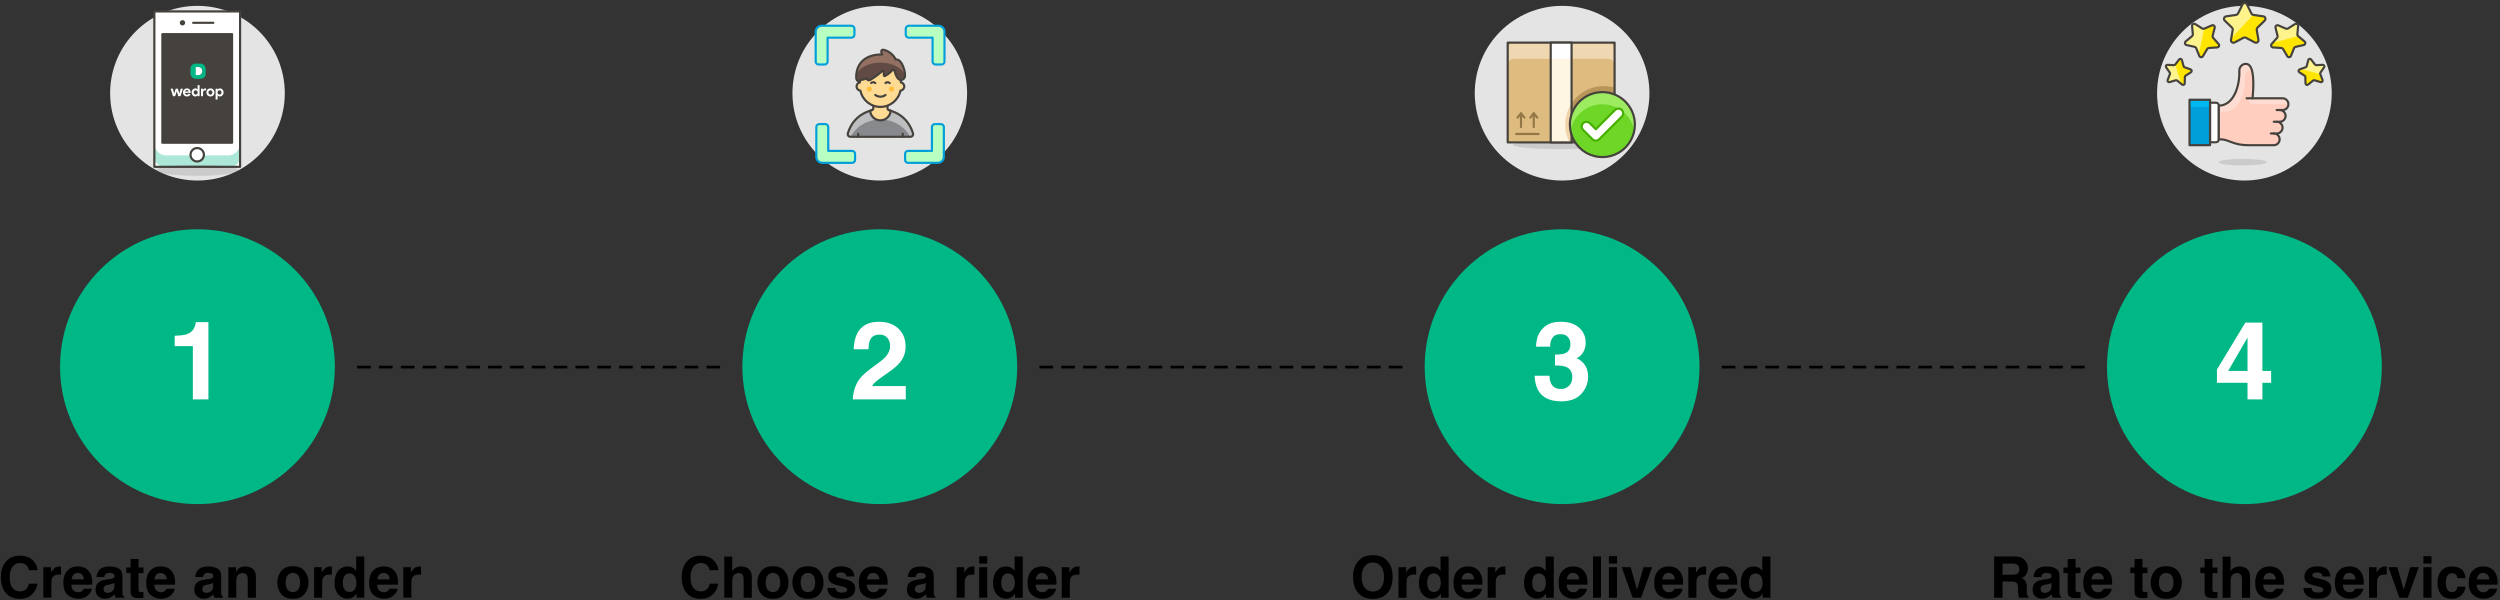 <?xml version="1.0" encoding="UTF-8"?>
<svg width="916px" height="220px" viewBox="0 0 916 220" version="1.1" xmlns="http://www.w3.org/2000/svg" xmlns:xlink="http://www.w3.org/1999/xlink">
    <rect x="0" y="0" width="916" height="220" fill="#333333" stroke="none"/>
    <title>Group 23</title>
    <g id="Page-1" stroke="none" stroke-width="1" fill="none" fill-rule="evenodd">
        <g id="Group-23" transform="translate(0.332, 1.127)">
            <g id="Group" transform="translate(40.019, 1.02)">
                <path d="M0,32 C0,49.673 14.327,64 32,64 C49.673,64 64,49.673 64,32 C64,14.327 49.673,0 32,0 C14.327,0 0,14.327 0,32 Z" id="Path" fill="#E4E4E4" fill-rule="nonzero"></path>
                <polygon id="Path" fill="#FFFFFF" fill-rule="nonzero" points="16.201 2.034 47.617 2.034 47.617 58.975 16.201 58.975"></polygon>
                <path d="M47.617,55.375 C47.617,57.363 46.005,58.975 44.017,58.975 L19.801,58.975 C17.813,58.975 16.201,57.363 16.201,55.375 L16.201,50.385 C16.202,52.824 18.18,54.8 20.619,54.8 L43.2,54.8 C45.64,54.8 47.618,52.822 47.618,50.382 L47.617,55.375 Z" id="Path" fill="#00B786" fill-rule="nonzero" opacity="0.326"></path>
                <polygon id="Path" stroke="#45413C" stroke-width="0.8" stroke-linecap="round" stroke-linejoin="round" points="16.201 2.034 47.617 2.034 47.617 58.975 16.201 58.975"></polygon>
                <polygon id="Path" stroke="#45413C" stroke-width="0.8" fill="#45413C" fill-rule="nonzero" stroke-linecap="round" stroke-linejoin="round" points="19.146 10.378 44.672 10.378 44.672 50.139 19.146 50.139"></polygon>
                <g id="Group-5" transform="translate(21.87, 21.166)">
                    <g id="wedrop" transform="translate(0.328, 7.888)" fill="#FFFFFF" fill-rule="nonzero">
                        <path d="M0.113,1.28 L0.703,1.28 C0.755,1.28 0.8,1.314 0.813,1.364 L1.249,3.018 L1.249,3.018 L1.289,3.018 L1.813,1.359 C1.828,1.312 1.872,1.28 1.921,1.28 L2.52,1.28 C2.569,1.28 2.613,1.312 2.628,1.359 L3.158,3.018 L3.158,3.018 L3.197,3.018 L3.628,1.364 C3.641,1.315 3.686,1.28 3.738,1.28 L4.316,1.28 C4.379,1.28 4.429,1.33 4.429,1.393 C4.429,1.405 4.428,1.416 4.424,1.428 L3.607,3.976 C3.592,4.023 3.549,4.055 3.5,4.055 L2.867,4.055 C2.817,4.055 2.774,4.023 2.759,3.976 L2.229,2.305 L2.229,2.305 L2.189,2.305 L1.659,3.976 C1.644,4.023 1.601,4.055 1.551,4.055 L0.93,4.055 C0.881,4.055 0.837,4.023 0.822,3.976 L0.005,1.428 C-0.014,1.368 0.019,1.304 0.079,1.285 C0.09,1.282 0.102,1.28 0.113,1.28 Z M7.194,3.498 C7.046,3.708 6.898,3.854 6.751,3.936 C6.534,4.075 6.268,4.145 5.955,4.145 C5.744,4.145 5.548,4.108 5.369,4.035 C5.19,3.961 5.034,3.858 4.902,3.726 C4.77,3.594 4.667,3.438 4.593,3.259 C4.519,3.08 4.483,2.882 4.483,2.667 C4.483,2.467 4.519,2.277 4.59,2.098 C4.662,1.919 4.762,1.762 4.89,1.628 C5.019,1.494 5.171,1.387 5.346,1.308 C5.522,1.229 5.715,1.189 5.927,1.189 C6.149,1.189 6.348,1.226 6.521,1.3 C6.695,1.373 6.84,1.475 6.957,1.605 C7.074,1.736 7.163,1.889 7.223,2.067 C7.284,2.244 7.314,2.437 7.314,2.645 C7.314,2.671 7.314,2.694 7.314,2.712 C7.31,2.735 7.308,2.756 7.308,2.775 C7.305,2.794 7.303,2.814 7.303,2.837 L5.213,2.837 C5.228,2.95 5.259,3.048 5.307,3.129 C5.354,3.21 5.412,3.278 5.482,3.333 C5.552,3.387 5.628,3.427 5.711,3.451 C5.795,3.476 5.879,3.488 5.966,3.488 C6.136,3.488 6.277,3.45 6.388,3.372 C6.449,3.33 6.519,3.257 6.598,3.153 C6.631,3.112 6.689,3.099 6.736,3.122 L7.154,3.33 C7.21,3.358 7.232,3.426 7.204,3.482 C7.201,3.488 7.198,3.493 7.194,3.498 Z M6.595,2.31 C6.591,2.261 6.575,2.207 6.547,2.146 C6.518,2.086 6.477,2.029 6.422,1.976 C6.367,1.923 6.299,1.88 6.218,1.846 C6.137,1.812 6.04,1.795 5.927,1.795 C5.768,1.795 5.628,1.84 5.508,1.931 C5.387,2.022 5.302,2.148 5.253,2.31 L6.595,2.31 Z M9.885,3.72 L9.84,3.72 C9.772,3.837 9.666,3.938 9.523,4.021 C9.379,4.104 9.202,4.145 8.99,4.145 C8.813,4.145 8.644,4.108 8.483,4.035 C8.323,3.961 8.181,3.859 8.059,3.729 C7.936,3.599 7.839,3.443 7.767,3.262 C7.695,3.081 7.659,2.882 7.659,2.667 C7.659,2.452 7.695,2.254 7.767,2.073 C7.839,1.891 7.936,1.736 8.059,1.605 C8.181,1.475 8.323,1.373 8.483,1.3 C8.644,1.226 8.813,1.189 8.99,1.189 C9.202,1.189 9.379,1.231 9.523,1.314 C9.666,1.397 9.772,1.497 9.84,1.614 L9.84,1.218 L9.84,0.113 C9.84,0.051 9.89,1.9190141e-16 9.953,0 L10.468,0 C10.531,-2.53679559e-17 10.581,0.051 10.581,0.113 L10.581,3.941 C10.581,4.004 10.531,4.055 10.468,4.055 L9.998,4.055 C9.936,4.055 9.885,4.004 9.885,3.941 L9.885,3.72 L9.885,3.72 Z M9.143,3.46 C9.241,3.46 9.335,3.442 9.423,3.406 C9.512,3.37 9.59,3.318 9.658,3.25 C9.726,3.182 9.781,3.099 9.823,3.001 C9.864,2.903 9.885,2.792 9.885,2.667 C9.885,2.543 9.864,2.431 9.823,2.333 C9.781,2.235 9.726,2.152 9.658,2.084 C9.59,2.016 9.512,1.964 9.423,1.928 C9.335,1.892 9.241,1.874 9.143,1.874 C9.045,1.874 8.952,1.893 8.863,1.931 C8.774,1.969 8.696,2.022 8.628,2.09 C8.56,2.158 8.505,2.241 8.464,2.339 C8.422,2.437 8.401,2.546 8.401,2.667 C8.401,2.788 8.422,2.897 8.464,2.996 C8.505,3.094 8.56,3.177 8.628,3.245 C8.696,3.313 8.774,3.366 8.863,3.403 C8.952,3.441 9.045,3.46 9.143,3.46 Z M11.216,1.28 L11.686,1.28 C11.748,1.28 11.799,1.33 11.799,1.393 L11.799,1.665 L11.799,1.665 L11.844,1.665 C11.878,1.597 11.924,1.535 11.98,1.478 C12.037,1.421 12.1,1.372 12.17,1.331 C12.24,1.289 12.315,1.257 12.396,1.234 C12.478,1.212 12.558,1.201 12.637,1.201 C12.735,1.201 12.819,1.21 12.889,1.229 C12.914,1.236 12.943,1.246 12.976,1.26 C13.028,1.282 13.056,1.34 13.04,1.395 L12.904,1.858 C12.887,1.918 12.825,1.953 12.764,1.936 C12.763,1.935 12.762,1.935 12.761,1.934 C12.745,1.929 12.731,1.925 12.719,1.923 C12.664,1.909 12.597,1.903 12.518,1.903 C12.416,1.903 12.324,1.923 12.241,1.962 C12.158,2.002 12.087,2.057 12.028,2.129 C11.97,2.201 11.925,2.285 11.892,2.381 C11.86,2.477 11.844,2.582 11.844,2.695 L11.844,3.941 C11.844,4.004 11.794,4.055 11.731,4.055 L11.216,4.055 C11.153,4.055 11.102,4.004 11.102,3.941 L11.102,1.393 C11.102,1.33 11.153,1.28 11.216,1.28 Z M14.551,1.189 C14.766,1.189 14.964,1.226 15.143,1.3 C15.322,1.373 15.477,1.475 15.607,1.605 C15.737,1.736 15.839,1.891 15.913,2.073 C15.987,2.254 16.023,2.452 16.023,2.667 C16.023,2.882 15.987,3.081 15.913,3.262 C15.839,3.443 15.737,3.599 15.607,3.729 C15.477,3.859 15.322,3.961 15.143,4.035 C14.964,4.108 14.766,4.145 14.551,4.145 C14.336,4.145 14.139,4.108 13.959,4.035 C13.78,3.961 13.625,3.859 13.495,3.729 C13.365,3.599 13.263,3.443 13.189,3.262 C13.116,3.081 13.079,2.882 13.079,2.667 C13.079,2.452 13.116,2.254 13.189,2.073 C13.263,1.891 13.365,1.736 13.495,1.605 C13.625,1.475 13.78,1.373 13.959,1.3 C14.139,1.226 14.336,1.189 14.551,1.189 Z M14.551,3.46 C14.645,3.46 14.737,3.442 14.826,3.406 C14.914,3.37 14.993,3.318 15.061,3.25 C15.129,3.182 15.183,3.099 15.222,3.001 C15.262,2.903 15.282,2.792 15.282,2.667 C15.282,2.543 15.262,2.431 15.222,2.333 C15.183,2.235 15.129,2.152 15.061,2.084 C14.993,2.016 14.914,1.964 14.826,1.928 C14.737,1.892 14.645,1.874 14.551,1.874 C14.453,1.874 14.36,1.892 14.274,1.928 C14.187,1.964 14.109,2.016 14.041,2.084 C13.974,2.152 13.92,2.235 13.88,2.333 C13.84,2.431 13.821,2.543 13.821,2.667 C13.821,2.792 13.84,2.903 13.88,3.001 C13.92,3.099 13.974,3.182 14.041,3.25 C14.109,3.318 14.187,3.37 14.274,3.406 C14.36,3.442 14.453,3.46 14.551,3.46 Z M16.561,1.28 L17.031,1.28 C17.094,1.28 17.145,1.33 17.145,1.393 L17.145,1.614 L17.145,1.614 L17.19,1.614 C17.258,1.497 17.364,1.397 17.507,1.314 C17.651,1.231 17.828,1.189 18.039,1.189 C18.217,1.189 18.386,1.226 18.546,1.3 C18.707,1.373 18.848,1.475 18.971,1.605 C19.094,1.736 19.191,1.891 19.263,2.073 C19.334,2.254 19.37,2.452 19.37,2.667 C19.37,2.882 19.334,3.081 19.263,3.262 C19.191,3.443 19.094,3.599 18.971,3.729 C18.848,3.859 18.707,3.961 18.546,4.035 C18.386,4.108 18.217,4.145 18.039,4.145 C17.828,4.145 17.651,4.104 17.507,4.021 C17.364,3.938 17.258,3.837 17.19,3.72 L17.19,4.117 L17.19,5.164 C17.19,5.227 17.139,5.278 17.077,5.278 L16.561,5.278 C16.499,5.278 16.448,5.227 16.448,5.164 L16.448,1.393 C16.448,1.33 16.499,1.28 16.561,1.28 Z M17.886,3.46 C17.985,3.46 18.078,3.441 18.167,3.403 C18.256,3.366 18.334,3.313 18.402,3.245 C18.47,3.177 18.525,3.094 18.566,2.996 C18.608,2.897 18.628,2.788 18.628,2.667 C18.628,2.546 18.608,2.437 18.566,2.339 C18.525,2.241 18.47,2.158 18.402,2.09 C18.334,2.022 18.256,1.969 18.167,1.931 C18.078,1.893 17.985,1.874 17.886,1.874 C17.788,1.874 17.695,1.892 17.606,1.928 C17.517,1.964 17.439,2.016 17.371,2.084 C17.303,2.152 17.248,2.235 17.207,2.333 C17.165,2.431 17.145,2.543 17.145,2.667 C17.145,2.792 17.165,2.903 17.207,3.001 C17.248,3.099 17.303,3.182 17.371,3.25 C17.439,3.318 17.517,3.37 17.606,3.406 C17.695,3.442 17.788,3.46 17.886,3.46 Z" id="Combined-Shape"></path>
                    </g>
                    <g id="Group-2" transform="translate(7.579, 0)">
                        <rect id="Rectangle" fill="#00B786" x="0" y="0" width="5.55" height="5.55" rx="1.812"></rect>
                        <path d="M2.265,4.19 L2.265,1.359 L3.16,1.359 C3.607,1.359 3.966,1.495 4.237,1.766 C4.508,2.038 4.643,2.393 4.643,2.831 C4.643,3.273 4.508,3.629 4.237,3.899 C3.966,4.169 3.607,4.19 3.16,4.19 L2.265,4.19 Z" id="Path" fill="#000000" fill-rule="nonzero" opacity="0.153"></path>
                        <path d="M1.925,4.19 L1.925,1.246 L2.82,1.246 C3.267,1.246 3.626,1.382 3.897,1.653 C4.168,1.924 4.304,2.279 4.304,2.718 C4.304,3.16 4.168,3.515 3.897,3.785 C3.626,4.055 3.267,4.19 2.82,4.19 L1.925,4.19 Z" id="Path-Copy" fill="#FFFFFF" fill-rule="nonzero"></path>
                    </g>
                </g>
                <path d="M29.454,54.557 C29.454,55.912 30.553,57.011 31.909,57.011 C33.264,57.011 34.363,55.912 34.363,54.557 C34.363,53.201 33.264,52.102 31.909,52.102 C30.553,52.102 29.454,53.201 29.454,54.557 Z" id="Path" stroke="#45413C" stroke-width="0.8" fill="#FFFFFF" fill-rule="nonzero" stroke-linecap="round" stroke-linejoin="round"></path>
                <line x1="30.436" y1="6.206" x2="37.799" y2="6.206" id="Path" stroke="#45413C" stroke-width="0.8" stroke-linecap="round" stroke-linejoin="round"></line>
                <path d="M25.528,6.206 C25.528,6.748 25.967,7.187 26.51,7.187 C27.052,7.187 27.491,6.748 27.491,6.206 C27.491,5.663 27.052,5.224 26.51,5.224 C25.967,5.224 25.528,5.663 25.528,6.206 Z" id="Path" fill="#45413C" fill-rule="nonzero"></path>
                <path d="M16.804,60.262 C16.804,60.982 19.683,61.647 24.356,62.006 C29.03,62.366 34.788,62.366 39.461,62.006 C44.135,61.647 47.014,60.982 47.014,60.262 C47.014,59.543 44.135,58.878 39.461,58.519 C34.788,58.159 29.03,58.159 24.356,58.519 C19.683,58.878 16.804,59.543 16.804,60.262 Z" id="Path" fill="#45413C" fill-rule="nonzero" opacity="0.15"></path>
            </g>
            <g id="Group-22" transform="translate(21.668, 82.873)">
                <circle id="Oval" fill="#00B786" cx="50.351" cy="50.351" r="50.351"></circle>
                <g id="1" transform="translate(42.001, 34.03)" fill="#FFFFFF" fill-rule="nonzero">
                    <path d="M12.363,28.32 L6.66,28.32 L6.66,8.789 L0,8.789 L0,5 C1.758,4.922 2.988,4.805 3.691,4.648 C4.811,4.401 5.723,3.906 6.426,3.164 C6.908,2.656 7.272,1.979 7.52,1.133 C7.663,0.625 7.734,0.247 7.734,0 L12.363,0 L12.363,28.32 Z" id="Path"></path>
                </g>
            </g>
            <g id="Group-22-Copy" transform="translate(271.668, 82.873)">
                <circle id="Oval" fill="#00B786" cx="50.351" cy="50.351" r="50.351"></circle>
                <g id="2" transform="translate(40.478, 33.894)" fill="#FFFFFF" fill-rule="nonzero">
                    <path d="M12.656,5.898 C11.992,5.104 11.042,4.707 9.805,4.707 C8.112,4.707 6.96,5.339 6.348,6.602 C5.996,7.331 5.788,8.49 5.723,10.078 L0.312,10.078 C0.404,7.669 0.84,5.723 1.621,4.238 C3.105,1.413 5.742,0 9.531,0 C12.526,0 14.909,0.83 16.68,2.49 C18.451,4.15 19.336,6.348 19.336,9.082 C19.336,11.178 18.711,13.04 17.461,14.668 C16.641,15.749 15.293,16.953 13.418,18.281 L11.191,19.863 C9.798,20.853 8.844,21.569 8.33,22.012 C7.816,22.454 7.383,22.969 7.031,23.555 L19.395,23.555 L19.395,28.457 L0,28.457 C0.052,26.426 0.488,24.57 1.309,22.891 C2.103,21.003 3.978,19.004 6.934,16.895 C9.499,15.059 11.159,13.743 11.914,12.949 C13.073,11.712 13.652,10.358 13.652,8.887 C13.652,7.689 13.32,6.693 12.656,5.898 Z" id="Path"></path>
                </g>
            </g>
            <g id="Group-22-Copy-2" transform="translate(521.668, 82.873)">
                <circle id="Oval" fill="#00B786" cx="50.351" cy="50.351" r="50.351"></circle>
                <g id="3" transform="translate(40.282, 33.894)" fill="#FFFFFF" fill-rule="nonzero">
                    <path d="M6.602,5.781 C5.977,6.615 5.677,7.728 5.703,9.121 L0.508,9.121 C0.56,7.715 0.801,6.38 1.23,5.117 C1.686,4.01 2.402,2.988 3.379,2.051 C4.108,1.387 4.974,0.879 5.977,0.527 C6.979,0.176 8.21,0 9.668,0 C12.376,0 14.561,0.7 16.221,2.1 C17.881,3.499 18.711,5.378 18.711,7.734 C18.711,9.401 18.216,10.807 17.227,11.953 C16.602,12.669 15.951,13.158 15.273,13.418 C15.781,13.418 16.51,13.854 17.461,14.727 C18.88,16.042 19.59,17.839 19.59,20.117 C19.59,22.513 18.76,24.619 17.1,26.436 C15.439,28.252 12.982,29.16 9.727,29.16 C5.716,29.16 2.93,27.852 1.367,25.234 C0.547,23.841 0.091,22.018 0,19.766 L5.469,19.766 C5.469,20.898 5.651,21.836 6.016,22.578 C6.693,23.945 7.923,24.629 9.707,24.629 C10.801,24.629 11.755,24.255 12.568,23.506 C13.382,22.757 13.789,21.68 13.789,20.273 C13.789,18.411 13.034,17.168 11.523,16.543 C10.664,16.191 9.31,16.016 7.461,16.016 L7.461,12.031 C9.271,12.005 10.534,11.829 11.25,11.504 C12.487,10.957 13.105,9.85 13.105,8.184 C13.105,7.103 12.79,6.224 12.158,5.547 C11.527,4.87 10.638,4.531 9.492,4.531 C8.177,4.531 7.214,4.948 6.602,5.781 Z" id="Path"></path>
                </g>
            </g>
            <g id="Group-22-Copy-3" transform="translate(771.668, 82.873)">
                <circle id="Oval" fill="#00B786" cx="50.351" cy="50.351" r="50.351"></circle>
                <g id="4" transform="translate(40.282, 34.206)" fill="#FFFFFF" fill-rule="nonzero">
                    <path d="M19.863,17.695 L19.863,22.051 L16.66,22.051 L16.66,28.145 L11.211,28.145 L11.211,22.051 L0,22.051 L0,17.188 L10.41,0 L16.66,0 L16.66,17.695 L19.863,17.695 Z M4.121,17.695 L11.211,17.695 L11.211,5.469 L4.121,17.695 Z" id="Shape"></path>
                </g>
            </g>
            <line x1="131.019" y1="133.373" x2="263.019" y2="133.373" id="Line-4" stroke="#000000" stroke-linecap="square" stroke-dasharray="4"></line>
            <line x1="381.019" y1="133.373" x2="513.019" y2="133.373" id="Line-4-Copy" stroke="#000000" stroke-linecap="square" stroke-dasharray="4"></line>
            <line x1="631.019" y1="133.373" x2="763.019" y2="133.373" id="Line-4-Copy-2" stroke="#000000" stroke-linecap="square" stroke-dasharray="4"></line>
            <g id="Group" transform="translate(290.019, 1.02)">
                <path d="M0,32 C0,49.673 14.327,64 32,64 C49.673,64 64,49.673 64,32 C64,14.327 49.673,0 32,0 C14.327,0 0,14.327 0,32 Z" id="Path" fill="#E4E4E4" fill-rule="nonzero"></path>
                <path d="M42.606,7.284 C42.003,7.284 41.514,7.773 41.514,8.376 L41.514,10.56 C41.514,11.163 42.003,11.652 42.606,11.652 L51.342,11.652 L51.342,20.388 C51.342,20.991 51.831,21.48 52.434,21.48 L54.618,21.48 C54.907,21.48 55.185,21.365 55.39,21.16 C55.595,20.955 55.71,20.678 55.71,20.388 L55.71,9.468 C55.71,8.262 54.732,7.284 53.526,7.284 L42.606,7.284 Z" id="Path" stroke="#009FD9" stroke-width="0.8" fill="#B8FFC2" fill-rule="nonzero" stroke-linecap="round" stroke-linejoin="round"></path>
                <path d="M42.37,57.52 C42.08,57.52 41.802,57.404 41.598,57.198 C41.393,56.993 41.279,56.714 41.28,56.424 L41.28,54.24 C41.28,53.637 41.769,53.148 42.372,53.148 L51.108,53.148 L51.108,44.412 C51.108,43.809 51.597,43.32 52.2,43.32 L54.384,43.32 C54.987,43.32 55.476,43.809 55.476,44.412 L55.476,55.332 C55.476,55.911 55.246,56.467 54.836,56.876 C54.427,57.286 53.871,57.516 53.292,57.516 L42.37,57.52 Z" id="Path" stroke="#009FD9" stroke-width="0.8" fill="#B8FFC2" fill-rule="nonzero" stroke-linecap="round" stroke-linejoin="round"></path>
                <path d="M21.622,7.284 C22.225,7.284 22.714,7.773 22.714,8.376 L22.714,10.56 C22.714,11.163 22.225,11.652 21.622,11.652 L12.886,11.652 L12.886,20.388 C12.886,20.991 12.397,21.48 11.794,21.48 L9.61,21.48 C9.321,21.48 9.043,21.365 8.838,21.16 C8.633,20.955 8.518,20.678 8.518,20.388 L8.518,9.468 C8.518,8.262 9.496,7.284 10.702,7.284 L21.622,7.284 Z" id="Path" stroke="#009FD9" stroke-width="0.8" fill="#B8FFC2" fill-rule="nonzero" stroke-linecap="round" stroke-linejoin="round"></path>
                <path d="M21.858,57.52 C22.461,57.52 22.95,57.031 22.95,56.428 L22.95,54.24 C22.95,53.95 22.835,53.673 22.63,53.468 C22.425,53.263 22.147,53.148 21.858,53.148 L13.12,53.148 L13.12,44.412 C13.12,43.809 12.631,43.32 12.028,43.32 L9.844,43.32 C9.241,43.32 8.752,43.809 8.752,44.412 L8.752,55.332 C8.752,55.911 8.982,56.467 9.392,56.876 C9.801,57.286 10.357,57.516 10.936,57.516 L21.858,57.52 Z" id="Path" stroke="#009FD9" stroke-width="0.8" fill="#B8FFC2" fill-rule="nonzero" stroke-linecap="round" stroke-linejoin="round"></path>
                <path d="M44.181,46.733 C41.797,38.88 34.626,37.824 32.231,37.824 C29.837,37.824 22.666,38.88 20.282,46.733 C20.193,47.026 20.248,47.343 20.43,47.589 C20.613,47.835 20.9,47.98 21.206,47.98 L43.257,47.98 C43.563,47.98 43.85,47.835 44.033,47.589 C44.215,47.343 44.27,47.026 44.181,46.733 L44.181,46.733 Z" id="Path" fill="#87898C" fill-rule="nonzero"></path>
                <path d="M21.206,47.98 L21.318,47.98 C24.303,42.412 30.118,41.592 32.231,41.592 C34.344,41.592 40.16,42.412 43.144,47.98 L43.257,47.98 C43.563,47.98 43.85,47.835 44.033,47.589 C44.215,47.343 44.27,47.026 44.181,46.733 C41.797,38.88 34.626,37.824 32.231,37.824 C29.837,37.824 22.666,38.88 20.282,46.733 C20.193,47.026 20.248,47.343 20.43,47.589 C20.613,47.835 20.9,47.98 21.206,47.98 L21.206,47.98 Z" id="Path" fill="#BDBEC0" fill-rule="nonzero"></path>
                <path d="M44.181,46.733 C41.797,38.88 34.626,37.824 32.231,37.824 C29.837,37.824 22.666,38.88 20.282,46.733 C20.193,47.026 20.248,47.343 20.43,47.589 C20.613,47.835 20.9,47.98 21.206,47.98 L43.257,47.98 C43.563,47.98 43.85,47.835 44.033,47.589 C44.215,47.343 44.27,47.026 44.181,46.733 L44.181,46.733 Z" id="Path" stroke="#45413C" stroke-width="0.8" stroke-linecap="round" stroke-linejoin="round"></path>
                <line x1="40.399" y1="47.98" x2="40.399" y2="46.855" id="Path" stroke="#45413C" stroke-width="0.8" stroke-linecap="round" stroke-linejoin="round"></line>
                <line x1="24.074" y1="47.98" x2="24.074" y2="46.855" id="Path" stroke="#45413C" stroke-width="0.8" stroke-linecap="round" stroke-linejoin="round"></line>
                <path d="M35.428,38.267 C35.076,38.175 34.831,37.857 34.831,37.494 L34.831,33.321 L29.631,33.321 L29.631,37.494 C29.631,37.857 29.386,38.175 29.035,38.267 C28.848,38.316 28.657,38.37 28.464,38.427 C28.597,40.41 30.244,41.951 32.232,41.951 C34.219,41.951 35.867,40.41 35.999,38.427 C35.806,38.37 35.615,38.316 35.428,38.267 L35.428,38.267 Z" id="Path" stroke="#45413C" stroke-width="0.8" fill="#FFDB94" fill-rule="nonzero" stroke-linecap="round" stroke-linejoin="round"></path>
                <path d="M40.972,29.533 C40.966,28.8 40.443,28.172 39.723,28.034 L39.723,27.035 C39.723,22.897 36.369,19.543 32.231,19.543 C28.093,19.543 24.739,22.897 24.739,27.035 L24.739,28.034 C23.986,28.176 23.454,28.853 23.494,29.618 C23.535,30.384 24.135,31.001 24.899,31.062 C25.625,34.535 28.686,37.023 32.234,37.023 C35.781,37.023 38.842,34.535 39.568,31.062 C40.36,30.989 40.967,30.328 40.972,29.533 L40.972,29.533 Z" id="Path" stroke="#45413C" stroke-width="0.8" fill="#FFDB94" fill-rule="nonzero" stroke-linecap="round" stroke-linejoin="round"></path>
                <path d="M27.237,30.469 C27.237,30.986 27.656,31.406 28.174,31.406 C28.691,31.406 29.11,30.986 29.11,30.469 C29.11,29.951 28.691,29.532 28.174,29.532 C27.656,29.532 27.237,29.951 27.237,30.469 L27.237,30.469 Z" id="Path" fill="#FFBE3D" fill-rule="nonzero"></path>
                <path d="M35.353,30.469 C35.353,30.803 35.531,31.113 35.821,31.28 C36.111,31.447 36.468,31.447 36.758,31.28 C37.048,31.113 37.226,30.803 37.226,30.469 C37.226,29.951 36.807,29.532 36.29,29.532 C35.772,29.532 35.353,29.951 35.353,30.469 L35.353,30.469 Z" id="Path" fill="#FFBE3D" fill-rule="nonzero"></path>
                <path d="M35.607,28.284 C35.408,28.085 35.138,27.972 34.856,27.972 C34.574,27.972 34.303,28.085 34.104,28.284" id="Path" stroke="#45413C" stroke-width="0.8" stroke-linecap="round" stroke-linejoin="round"></path>
                <path d="M28.856,28.284 C29.055,28.085 29.325,27.973 29.607,27.973 C29.889,27.973 30.159,28.085 30.358,28.284" id="Path" stroke="#45413C" stroke-width="0.8" stroke-linecap="round" stroke-linejoin="round"></path>
                <path d="M34.104,32.654 C32.994,33.487 31.468,33.487 30.358,32.654" id="Path" stroke="#45413C" stroke-width="0.8" stroke-linecap="round" stroke-linejoin="round"></path>
                <path d="M41.238,25.729 C41.191,26.532 40.527,27.159 39.723,27.16 C38.464,27.16 37.769,25.183 37.449,23.889 C37.4,23.693 37.248,23.539 37.052,23.489 C36.857,23.439 36.65,23.5 36.513,23.649 C35.774,24.466 34.904,25.155 33.94,25.689 C33.843,25.74 33.726,25.738 33.632,25.681 C33.538,25.625 33.48,25.523 33.48,25.414 L33.48,24.09 C33.48,23.969 33.41,23.858 33.3,23.807 C33.19,23.755 33.06,23.772 32.966,23.85 C31.541,25.095 30.011,26.216 28.394,27.2 C28.156,27.338 27.862,27.338 27.624,27.201 C27.385,27.064 27.237,26.81 27.237,26.534 C26.455,26.908 25.605,27.121 24.739,27.159 L24.739,27.783 C23.997,27.783 23.39,27.193 23.368,26.452 C23.232,22.034 25.669,17.794 32.856,17.794 L32.562,16.914 C32.488,16.691 32.54,16.444 32.699,16.27 C32.858,16.096 33.098,16.02 33.328,16.074 C35.305,16.519 36.97,17.843 37.85,19.668 C37.85,19.668 39.723,19.043 40.97,23.414 C41.192,24.164 41.282,24.947 41.238,25.729 L41.238,25.729 Z" id="Path" fill="#614B44" fill-rule="nonzero"></path>
                <path d="M23.432,24.893 C24.743,22.5 28.188,20.792 32.232,20.792 C36.526,20.792 40.146,22.719 41.25,25.346 C41.251,24.692 41.158,24.041 40.973,23.414 C39.724,19.044 37.853,19.668 37.853,19.668 C36.973,17.843 35.307,16.519 33.33,16.074 C33.101,16.02 32.86,16.096 32.701,16.27 C32.543,16.444 32.49,16.691 32.565,16.914 L32.858,17.794 C26.522,17.795 23.878,21.088 23.432,24.893 L23.432,24.893 Z" id="Path" fill="#947063" fill-rule="nonzero"></path>
                <path d="M41.238,25.729 C41.191,26.532 40.527,27.159 39.723,27.16 L39.723,27.16 C38.464,27.16 37.769,25.183 37.449,23.889 C37.4,23.693 37.248,23.539 37.052,23.489 C36.857,23.439 36.65,23.5 36.513,23.649 C35.774,24.466 34.904,25.155 33.94,25.689 C33.843,25.74 33.726,25.738 33.632,25.681 C33.538,25.625 33.48,25.523 33.48,25.414 L33.48,24.09 C33.48,23.969 33.41,23.858 33.3,23.807 C33.19,23.755 33.06,23.772 32.966,23.85 C31.541,25.095 30.011,26.216 28.394,27.2 C28.156,27.338 27.862,27.338 27.624,27.201 C27.385,27.064 27.237,26.81 27.237,26.534 C26.455,26.908 25.605,27.121 24.739,27.159 L24.739,27.783 C23.997,27.783 23.39,27.193 23.368,26.452 C23.232,22.034 25.669,17.794 32.856,17.794 L32.562,16.914 C32.488,16.691 32.54,16.444 32.699,16.27 C32.858,16.096 33.098,16.02 33.328,16.074 C35.305,16.519 36.97,17.843 37.85,19.668 C37.85,19.668 39.723,19.043 40.97,23.414 C41.192,24.164 41.282,24.947 41.238,25.729 L41.238,25.729 Z" id="Path" stroke="#45413C" stroke-width="0.8" stroke-linecap="round" stroke-linejoin="round"></path>
            </g>
            <g id="Group" transform="translate(540.019, 1.02)">
                <path d="M0,32 C0,49.673 14.327,64 32,64 C49.673,64 64,49.673 64,32 C64,14.327 49.673,0 32,0 C14.327,0 0,14.327 0,32 Z" id="Path" fill="#E4E4E4" fill-rule="nonzero"></path>
                <path d="M14.014,50.956 C14.014,51.5 17.377,52.002 22.834,52.274 C28.292,52.546 35.017,52.546 40.474,52.274 C45.932,52.002 49.294,51.5 49.294,50.956 C49.294,50.116 41.397,49.434 31.654,49.434 C21.912,49.434 14.014,50.116 14.014,50.956 Z" id="Path" fill="#45413C" fill-rule="nonzero" opacity="0.15"></path>
                <polygon id="Path" fill="#DEBB7E" fill-rule="nonzero" points="12.073 13.474 51.237 13.474 51.237 50.025 12.073 50.025"></polygon>
                <path d="M35.476,35.75 L35.476,50.025 L48.814,50.025 C49.457,50.025 50.074,49.769 50.528,49.314 C50.982,48.86 51.237,48.243 51.236,47.6 L51.236,29.966 C45.282,28.219 38.886,30.566 35.476,35.75 L35.476,35.75 Z" id="Path" fill="#B89558" fill-rule="nonzero"></path>
                <path d="M51.236,15.895 C51.236,14.558 50.152,13.474 48.814,13.474 L14.494,13.474 C13.157,13.474 12.073,14.558 12.073,15.895 L12.073,21.809 C12.073,20.471 13.157,19.387 14.494,19.387 L48.814,19.387 C50.152,19.387 51.236,20.471 51.236,21.809 L51.236,15.895 Z" id="Path" fill="#F7E5C6" fill-rule="nonzero" opacity="0.7"></path>
                <polygon id="Path" stroke="#45413C" stroke-width="0.8" stroke-linecap="round" stroke-linejoin="round" points="12.073 13.474 51.237 13.474 51.237 50.025 12.073 50.025"></polygon>
                <line x1="15.159" y1="46.938" x2="23.407" y2="46.938" id="Path" stroke="#947746" stroke-width="0.8" stroke-linecap="round" stroke-linejoin="round"></line>
                <line x1="16.942" y1="39.394" x2="16.942" y2="44.39" id="Path" stroke="#947746" stroke-width="0.8" stroke-linecap="round" stroke-linejoin="round"></line>
                <polyline id="Path" stroke="#947746" stroke-width="0.8" stroke-linecap="round" stroke-linejoin="round" points="15.669 40.922 16.942 39.394 18.217 40.922"></polyline>
                <line x1="21.624" y1="39.394" x2="21.624" y2="44.39" id="Path" stroke="#947746" stroke-width="0.8" stroke-linecap="round" stroke-linejoin="round"></line>
                <polyline id="Path" stroke="#947746" stroke-width="0.8" stroke-linecap="round" stroke-linejoin="round" points="20.35 40.922 21.624 39.394 22.898 40.922"></polyline>
                <polygon id="Path" fill="#FFF5E3" fill-rule="nonzero" points="27.833 13.474 35.477 13.474 35.477 50.025 27.833 50.025"></polygon>
                <path d="M35.476,35.75 C32.658,40.023 32.378,45.487 34.746,50.025 L35.476,50.025 L35.476,35.75 Z" id="Path" fill="#F0D3A8" fill-rule="nonzero"></path>
                <polygon id="Path" fill="#FFFFFF" fill-rule="nonzero" points="27.833 13.474 35.477 13.474 35.477 19.387 27.833 19.387"></polygon>
                <polygon id="Path" stroke="#45413C" stroke-width="0.8" stroke-linecap="round" stroke-linejoin="round" points="27.833 13.474 35.477 13.474 35.477 50.025 27.833 50.025"></polygon>
                <path d="M34.856,43.507 C34.856,47.761 37.125,51.692 40.81,53.819 C44.494,55.946 49.033,55.946 52.717,53.819 C56.401,51.692 58.67,47.761 58.67,43.507 C58.67,36.931 53.339,31.6 46.763,31.6 C40.187,31.6 34.856,36.931 34.856,43.507 L34.856,43.507 Z" id="Path" fill="#6DD627" fill-rule="nonzero"></path>
                <path d="M58.458,45.76 C57.397,40.138 52.485,36.066 46.763,36.066 C41.042,36.066 36.13,40.138 35.069,45.76 C34.166,41.05 36.177,36.258 40.171,33.603 C44.165,30.948 49.362,30.948 53.355,33.603 C57.349,36.258 59.36,41.05 58.458,45.76 Z" id="Path" fill="#9CEB60" fill-rule="nonzero"></path>
                <path d="M34.856,43.507 C34.856,47.761 37.125,51.692 40.81,53.819 C44.494,55.946 49.033,55.946 52.717,53.819 C56.401,51.692 58.67,47.761 58.67,43.507 C58.67,36.931 53.339,31.6 46.763,31.6 C40.187,31.6 34.856,36.931 34.856,43.507 L34.856,43.507 Z" id="Path" stroke="#45413C" stroke-width="0.8" stroke-linecap="round" stroke-linejoin="round"></path>
                <path d="M44.355,49.383 C43.895,49.384 43.454,49.201 43.129,48.875 L39.662,45.408 C39.028,44.724 39.048,43.661 39.708,43.003 C40.368,42.344 41.431,42.325 42.114,42.96 L44.354,45.2 L51.412,38.141 C51.85,37.703 52.488,37.532 53.087,37.692 C53.685,37.852 54.152,38.32 54.313,38.918 C54.473,39.516 54.302,40.155 53.864,40.593 L45.581,48.875 C45.256,49.201 44.815,49.384 44.355,49.383 L44.355,49.383 Z" id="Path" stroke="#46B000" stroke-width="0.8" fill="#FFFFFF" fill-rule="nonzero" stroke-linecap="round" stroke-linejoin="round"></path>
            </g>
            <g id="Group" transform="translate(790.019, 0)">
                <path d="M0,33.02 C0,50.693 14.327,65.02 32,65.02 C49.673,65.02 64,50.693 64,33.02 C64,15.347 49.673,1.02 32,1.02 C14.327,1.02 0,15.347 0,33.02 Z" id="Path" fill="#E4E4E4" fill-rule="nonzero"></path>
                <path d="M22.591,58.29 C22.591,58.953 26.531,59.49 31.391,59.49 C36.251,59.49 40.191,58.953 40.191,58.29 C40.191,57.627 36.251,57.09 31.391,57.09 C26.531,57.09 22.591,57.627 22.591,58.29 Z" id="Path" fill="#45413C" fill-rule="nonzero" opacity="0.15"></path>
                <path d="M19.406,50.996 L21.554,50.996 C22.147,50.996 22.627,50.515 22.627,49.922 L22.627,37.575 C22.627,36.982 22.147,36.501 21.554,36.501 L19.406,36.501 L19.406,50.996 Z" id="Path" stroke="#45413C" stroke-width="0.8" fill="#FFFFFF" fill-rule="nonzero" stroke-linecap="round" stroke-linejoin="round"></path>
                <path d="M34.974,34.891 C35.374,30.88 35.906,22.276 32.558,22.276 C31.224,22.276 30.142,23.357 30.142,24.692 L30.142,25.496 C30.142,31.402 27.582,37.576 22.627,37.576 L22.622,49.924 L23.256,49.924 C26.352,49.924 27.816,52.071 33.363,52.071 L42.758,52.071 C43.943,52.071 44.905,51.11 44.905,49.924 C44.905,48.738 43.943,47.776 42.758,47.776 L43.831,47.776 C45.017,47.776 45.978,46.815 45.978,45.629 C45.978,44.443 45.017,43.482 43.831,43.482 L44.905,43.482 C45.682,43.497 46.407,43.091 46.8,42.42 C47.192,41.75 47.192,40.919 46.8,40.249 C46.407,39.578 45.682,39.172 44.905,39.187 L45.979,39.187 C47.165,39.187 48.126,38.226 48.126,37.04 C48.126,35.854 47.165,34.892 45.979,34.892 L34.974,34.891 Z" id="Path" fill="#FFCEBF" fill-rule="nonzero"></path>
                <path d="M45.979,34.891 L33.36,34.891 C33.36,35.46 33.586,36.007 33.989,36.409 C34.392,36.812 34.938,37.038 35.508,37.038 L48.126,37.038 C48.126,35.852 47.165,34.891 45.979,34.891 Z" id="Path" fill="#FFDCD1" fill-rule="nonzero"></path>
                <path d="M34.714,24.491 C34.06,24.471 33.425,24.717 32.956,25.172 C32.487,25.628 32.222,26.255 32.223,26.909 L32.223,27.709 C32.223,33.614 29.663,39.789 24.703,39.789 L22.623,39.789 L22.623,37.575 C27.578,37.575 30.138,31.402 30.138,25.495 L30.138,24.692 C30.138,23.357 31.22,22.276 32.554,22.276 C33.63,22.276 34.305,23.159 34.714,24.491 L34.714,24.491 Z" id="Path" fill="#FFDCD1" fill-rule="nonzero"></path>
                <line x1="32.826" y1="34.891" x2="34.974" y2="34.891" id="Path" stroke="#45413C" stroke-width="0.8" stroke-linecap="round" stroke-linejoin="round"></line>
                <line x1="42.758" y1="47.775" x2="41.684" y2="47.775" id="Path" stroke="#45413C" stroke-width="0.8" stroke-linecap="round" stroke-linejoin="round"></line>
                <line x1="43.831" y1="43.48" x2="42.758" y2="43.48" id="Path" stroke="#45413C" stroke-width="0.8" stroke-linecap="round" stroke-linejoin="round"></line>
                <line x1="44.905" y1="39.185" x2="43.831" y2="39.185" id="Path" stroke="#45413C" stroke-width="0.8" stroke-linecap="round" stroke-linejoin="round"></line>
                <path d="M34.974,34.891 C35.374,30.88 35.906,22.276 32.558,22.276 C31.224,22.276 30.142,23.357 30.142,24.692 L30.142,25.496 C30.142,31.402 27.582,37.576 22.627,37.576 L22.622,49.924 L23.256,49.924 C26.352,49.924 27.816,52.071 33.363,52.071 L42.758,52.071 C43.943,52.071 44.905,51.11 44.905,49.924 C44.905,48.738 43.943,47.776 42.758,47.776 L43.831,47.776 C45.017,47.776 45.978,46.815 45.978,45.629 C45.978,44.443 45.017,43.482 43.831,43.482 L44.905,43.482 C45.682,43.497 46.407,43.091 46.8,42.42 C47.192,41.75 47.192,40.919 46.8,40.249 C46.407,39.578 45.682,39.172 44.905,39.187 L45.979,39.187 C47.165,39.187 48.126,38.226 48.126,37.04 C48.126,35.854 47.165,34.892 45.979,34.892 L34.974,34.891 Z" id="Path" stroke="#45413C" stroke-width="0.8" stroke-linecap="round" stroke-linejoin="round"></path>
                <polygon id="Path" fill="#009FD9" fill-rule="nonzero" points="11.891 35.428 19.406 35.428 19.406 52.069 11.891 52.069"></polygon>
                <path d="M11.891,38.109 L11.891,36.599 C11.891,35.952 12.415,35.428 13.062,35.428 L18.235,35.428 C18.882,35.428 19.406,35.952 19.406,36.599 L19.406,38.109 L11.891,38.109 Z" id="Path" fill="#00B8F0" fill-rule="nonzero"></path>
                <polygon id="Path" stroke="#45413C" stroke-width="0.8" stroke-linecap="round" stroke-linejoin="round" points="11.891 35.428 19.406 35.428 19.406 52.069 11.891 52.069"></polygon>
                <path d="M32.93,0.505 L34.573,3.835 C34.705,4.103 34.961,4.289 35.257,4.332 L38.932,4.866 C39.274,4.916 39.558,5.155 39.665,5.484 C39.772,5.813 39.683,6.174 39.435,6.415 L36.776,9.007 C36.563,9.215 36.465,9.513 36.514,9.807 L37.142,13.467 C37.202,13.808 37.063,14.153 36.783,14.357 C36.503,14.561 36.131,14.588 35.825,14.427 L32.538,12.699 C32.273,12.56 31.957,12.56 31.693,12.699 L28.406,14.429 C28.099,14.591 27.728,14.564 27.448,14.36 C27.168,14.156 27.028,13.81 27.088,13.469 L27.715,9.809 C27.765,9.516 27.667,9.217 27.454,9.009 L24.795,6.417 C24.548,6.176 24.459,5.815 24.565,5.486 C24.672,5.158 24.956,4.918 25.298,4.868 L28.974,4.334 C29.269,4.291 29.525,4.105 29.658,3.837 L31.301,0.508 C31.453,0.197 31.769,0.001 32.114,0 C32.46,-0.001 32.776,0.195 32.93,0.505 L32.93,0.505 Z" id="Path" fill="#FFE500" fill-rule="nonzero"></path>
                <path d="M27.2,12.817 L27.715,9.811 C27.765,9.518 27.667,9.219 27.454,9.011 L24.795,6.419 C24.548,6.178 24.459,5.817 24.565,5.488 C24.672,5.159 24.956,4.92 25.298,4.87 L28.974,4.336 C29.269,4.293 29.525,4.107 29.658,3.839 L31.301,0.509 C31.454,0.199 31.769,0.003 32.115,0.003 C32.461,0.003 32.777,0.199 32.93,0.509 L34.573,3.839 C34.705,4.107 34.961,4.293 35.257,4.336 L27.2,12.817 Z" id="Path" fill="#FFF48C" fill-rule="nonzero"></path>
                <path d="M32.93,0.505 L34.573,3.835 C34.705,4.103 34.961,4.289 35.257,4.332 L38.932,4.866 C39.274,4.916 39.558,5.155 39.665,5.484 C39.772,5.813 39.683,6.174 39.435,6.415 L36.776,9.007 C36.563,9.215 36.465,9.513 36.514,9.807 L37.142,13.467 C37.202,13.808 37.063,14.153 36.783,14.357 C36.503,14.561 36.131,14.588 35.825,14.427 L32.538,12.699 C32.273,12.56 31.957,12.56 31.693,12.699 L28.406,14.429 C28.099,14.591 27.728,14.564 27.448,14.36 C27.168,14.156 27.028,13.81 27.088,13.469 L27.715,9.809 C27.765,9.516 27.667,9.217 27.454,9.009 L24.795,6.417 C24.548,6.176 24.459,5.815 24.565,5.486 C24.672,5.158 24.956,4.918 25.298,4.868 L28.974,4.334 C29.269,4.291 29.525,4.105 29.658,3.837 L31.301,0.508 C31.453,0.197 31.769,0.001 32.114,0 C32.46,-0.001 32.776,0.195 32.93,0.505 L32.93,0.505 Z" id="Path" stroke="#45413C" stroke-width="0.8" stroke-linecap="round" stroke-linejoin="round"></path>
                <path d="M13.977,7.691 L16.574,9.327 C16.783,9.458 17.043,9.479 17.27,9.381 L20.091,8.169 C20.354,8.056 20.657,8.102 20.875,8.288 C21.092,8.473 21.185,8.766 21.115,9.043 L20.362,12.019 C20.3,12.258 20.36,12.512 20.522,12.699 L22.546,15.007 C22.735,15.222 22.785,15.525 22.676,15.789 C22.566,16.053 22.316,16.232 22.031,16.251 L18.968,16.454 C18.721,16.47 18.499,16.607 18.373,16.82 L16.803,19.46 C16.657,19.706 16.384,19.847 16.099,19.825 C15.814,19.803 15.567,19.62 15.461,19.355 L14.324,16.501 C14.232,16.272 14.034,16.103 13.793,16.048 L10.8,15.371 C10.522,15.308 10.303,15.092 10.236,14.814 C10.169,14.537 10.266,14.245 10.485,14.062 L12.844,12.096 C13.034,11.939 13.134,11.697 13.111,11.451 L12.83,8.394 C12.805,8.11 12.942,7.836 13.185,7.687 C13.429,7.538 13.735,7.539 13.977,7.691 L13.977,7.691 Z" id="Path" fill="#FFE500" fill-rule="nonzero"></path>
                <path d="M15.26,18.843 L14.324,16.501 C14.232,16.272 14.034,16.103 13.793,16.048 L10.8,15.371 C10.522,15.308 10.303,15.092 10.236,14.814 C10.169,14.537 10.266,14.245 10.485,14.062 L12.844,12.096 C13.034,11.939 13.134,11.697 13.111,11.451 L12.83,8.394 C12.804,8.109 12.942,7.835 13.186,7.685 C13.429,7.536 13.737,7.538 13.978,7.691 L16.575,9.327 C16.784,9.458 17.045,9.479 17.272,9.381 L15.26,18.843 Z" id="Path" fill="#FFF48C" fill-rule="nonzero"></path>
                <path d="M13.977,7.691 L16.574,9.327 C16.783,9.458 17.043,9.479 17.27,9.381 L20.091,8.169 C20.354,8.056 20.657,8.102 20.875,8.288 C21.092,8.473 21.185,8.766 21.115,9.043 L20.362,12.019 C20.3,12.258 20.36,12.512 20.522,12.699 L22.546,15.007 C22.735,15.222 22.785,15.525 22.676,15.789 C22.566,16.053 22.316,16.232 22.031,16.251 L18.968,16.454 C18.721,16.47 18.499,16.607 18.373,16.82 L16.803,19.46 C16.657,19.706 16.384,19.847 16.099,19.825 C15.814,19.803 15.567,19.62 15.461,19.355 L14.324,16.501 C14.232,16.272 14.034,16.103 13.793,16.048 L10.8,15.371 C10.522,15.308 10.303,15.092 10.236,14.814 C10.169,14.537 10.266,14.245 10.485,14.062 L12.844,12.096 C13.034,11.939 13.134,11.697 13.111,11.451 L12.83,8.394 C12.805,8.11 12.942,7.836 13.185,7.687 C13.429,7.538 13.735,7.539 13.977,7.691 L13.977,7.691 Z" id="Path" stroke="#45413C" stroke-width="0.8" stroke-linecap="round" stroke-linejoin="round"></path>
                <path d="M3.817,22.628 L6.169,22.748 C6.358,22.758 6.54,22.674 6.655,22.524 L8.088,20.654 C8.221,20.48 8.442,20.397 8.657,20.439 C8.872,20.481 9.044,20.642 9.102,20.854 L9.714,23.128 C9.764,23.311 9.9,23.459 10.078,23.522 L12.299,24.306 C12.506,24.379 12.654,24.563 12.68,24.781 C12.706,24.999 12.606,25.213 12.422,25.332 L10.449,26.618 C10.29,26.721 10.192,26.896 10.187,27.086 L10.127,29.44 C10.122,29.66 9.992,29.857 9.793,29.949 C9.594,30.041 9.36,30.012 9.19,29.874 L7.36,28.394 C7.213,28.275 7.016,28.236 6.834,28.29 L4.577,28.96 C4.367,29.023 4.139,28.961 3.99,28.8 C3.841,28.639 3.796,28.408 3.874,28.203 L4.715,26.003 C4.783,25.826 4.759,25.627 4.652,25.471 L3.317,23.531 C3.193,23.351 3.181,23.116 3.287,22.925 C3.393,22.733 3.598,22.619 3.817,22.628 L3.817,22.628 Z" id="Path" fill="#FFE500" fill-rule="nonzero"></path>
                <path d="M8.862,29.609 L7.36,28.394 C7.213,28.275 7.016,28.236 6.834,28.29 L4.577,28.96 C4.367,29.023 4.139,28.961 3.99,28.8 C3.841,28.639 3.796,28.408 3.874,28.203 L4.715,26.003 C4.783,25.826 4.759,25.627 4.652,25.471 L3.317,23.531 C3.192,23.35 3.181,23.115 3.288,22.923 C3.395,22.732 3.601,22.617 3.82,22.628 L6.172,22.748 C6.361,22.758 6.543,22.674 6.658,22.524 L8.862,29.609 Z" id="Path" fill="#FFF48C" fill-rule="nonzero"></path>
                <path d="M3.817,22.628 L6.169,22.748 C6.358,22.758 6.54,22.674 6.655,22.524 L8.088,20.654 C8.221,20.48 8.442,20.397 8.657,20.439 C8.872,20.481 9.044,20.642 9.102,20.854 L9.714,23.128 C9.764,23.311 9.9,23.459 10.078,23.522 L12.299,24.306 C12.506,24.379 12.654,24.563 12.68,24.781 C12.706,24.999 12.606,25.213 12.422,25.332 L10.449,26.618 C10.29,26.721 10.192,26.896 10.187,27.086 L10.127,29.44 C10.122,29.66 9.992,29.857 9.793,29.949 C9.594,30.041 9.36,30.012 9.19,29.874 L7.36,28.394 C7.213,28.275 7.016,28.236 6.834,28.29 L4.577,28.96 C4.367,29.023 4.139,28.961 3.99,28.8 C3.841,28.639 3.796,28.408 3.874,28.203 L4.715,26.003 C4.783,25.826 4.759,25.627 4.652,25.471 L3.317,23.531 C3.193,23.351 3.181,23.116 3.287,22.925 C3.393,22.733 3.598,22.619 3.817,22.628 L3.817,22.628 Z" id="Path" stroke="#45413C" stroke-width="0.8" stroke-linecap="round" stroke-linejoin="round"></path>
                <path d="M51.685,8.394 C51.711,8.109 51.573,7.835 51.33,7.685 C51.086,7.536 50.778,7.538 50.537,7.691 L47.94,9.327 C47.731,9.458 47.47,9.479 47.243,9.381 L44.422,8.169 C44.16,8.056 43.856,8.102 43.639,8.288 C43.421,8.473 43.328,8.766 43.398,9.043 L44.152,12.019 C44.213,12.258 44.153,12.512 43.992,12.699 L41.967,15.007 C41.779,15.222 41.728,15.525 41.838,15.789 C41.947,16.053 42.197,16.232 42.482,16.251 L45.545,16.454 C45.792,16.47 46.015,16.607 46.141,16.82 L47.71,19.46 C47.856,19.706 48.129,19.847 48.414,19.825 C48.699,19.803 48.947,19.62 49.053,19.355 L50.193,16.504 C50.285,16.275 50.483,16.105 50.724,16.05 L53.718,15.373 C53.997,15.31 54.216,15.094 54.283,14.817 C54.349,14.539 54.252,14.247 54.033,14.064 L51.674,12.099 C51.484,11.941 51.384,11.699 51.407,11.453 L51.685,8.394 Z" id="Path" fill="#FFE500" fill-rule="nonzero"></path>
                <path d="M42.326,14.594 L43.988,12.699 C44.15,12.512 44.21,12.258 44.148,12.019 L43.394,9.043 C43.324,8.766 43.417,8.473 43.635,8.288 C43.852,8.102 44.156,8.056 44.418,8.169 L47.239,9.38 C47.466,9.479 47.727,9.458 47.936,9.326 L50.534,7.69 C50.775,7.538 51.083,7.536 51.326,7.685 C51.57,7.835 51.707,8.11 51.681,8.394 L51.4,11.451 C51.377,11.697 51.477,11.939 51.667,12.096 L42.326,14.594 Z" id="Path" fill="#FFF48C" fill-rule="nonzero"></path>
                <path d="M51.685,8.394 C51.711,8.109 51.573,7.835 51.33,7.685 C51.086,7.536 50.778,7.538 50.537,7.691 L47.94,9.327 C47.731,9.458 47.47,9.479 47.243,9.381 L44.422,8.169 C44.159,8.056 43.855,8.102 43.638,8.288 C43.421,8.473 43.328,8.766 43.398,9.043 L44.152,12.019 C44.213,12.258 44.153,12.512 43.992,12.699 L41.967,15.007 C41.779,15.222 41.728,15.525 41.838,15.789 C41.947,16.053 42.197,16.232 42.482,16.251 L45.545,16.454 C45.792,16.47 46.015,16.607 46.141,16.82 L47.71,19.46 C47.856,19.706 48.129,19.847 48.414,19.825 C48.699,19.803 48.947,19.62 49.053,19.355 L50.193,16.504 C50.285,16.275 50.483,16.105 50.724,16.05 L53.718,15.373 C53.997,15.31 54.216,15.094 54.283,14.817 C54.349,14.539 54.252,14.247 54.033,14.064 L51.674,12.099 C51.484,11.941 51.384,11.699 51.407,11.453 L51.685,8.394 Z" id="Path" stroke="#45413C" stroke-width="0.8" stroke-linecap="round" stroke-linejoin="round"></path>
                <path d="M61.2,23.531 C61.325,23.35 61.336,23.114 61.229,22.923 C61.122,22.731 60.915,22.617 60.696,22.628 L58.345,22.748 C58.155,22.758 57.973,22.674 57.858,22.524 L56.426,20.654 C56.292,20.48 56.072,20.397 55.857,20.439 C55.641,20.481 55.469,20.642 55.412,20.854 L54.8,23.128 C54.751,23.311 54.615,23.459 54.436,23.522 L52.214,24.306 C52.008,24.379 51.861,24.564 51.835,24.781 C51.809,24.999 51.908,25.213 52.092,25.332 L54.066,26.618 C54.224,26.722 54.322,26.897 54.327,27.086 L54.386,29.44 C54.392,29.66 54.521,29.857 54.72,29.949 C54.919,30.041 55.153,30.012 55.324,29.874 L57.157,28.394 C57.305,28.275 57.501,28.236 57.683,28.29 L59.941,28.96 C60.151,29.023 60.379,28.961 60.528,28.8 C60.677,28.639 60.721,28.408 60.642,28.203 L59.802,26.003 C59.734,25.826 59.758,25.627 59.866,25.471 L61.2,23.531 Z" id="Path" fill="#FFE500" fill-rule="nonzero"></path>
                <path d="M52.61,24.166 L54.434,23.521 C54.613,23.459 54.75,23.312 54.799,23.128 L55.412,20.854 C55.469,20.643 55.641,20.482 55.856,20.439 C56.071,20.397 56.291,20.48 56.425,20.653 L57.858,22.524 C57.973,22.674 58.155,22.758 58.344,22.748 L60.696,22.628 C60.915,22.618 61.121,22.732 61.228,22.923 C61.335,23.115 61.324,23.35 61.2,23.531 L59.865,25.469 C59.757,25.625 59.733,25.825 59.801,26.002 L52.61,24.166 Z" id="Path" fill="#FFF48C" fill-rule="nonzero"></path>
                <path d="M61.2,23.531 C61.325,23.35 61.336,23.114 61.229,22.923 C61.122,22.731 60.915,22.617 60.696,22.628 L58.345,22.748 C58.155,22.758 57.973,22.674 57.858,22.524 L56.425,20.654 C56.292,20.48 56.071,20.396 55.856,20.439 C55.641,20.481 55.469,20.642 55.412,20.854 L54.8,23.128 C54.751,23.311 54.615,23.459 54.436,23.522 L52.214,24.306 C52.008,24.379 51.861,24.564 51.835,24.781 C51.809,24.999 51.908,25.213 52.092,25.332 L54.066,26.618 C54.224,26.722 54.322,26.897 54.327,27.086 L54.386,29.44 C54.392,29.66 54.521,29.857 54.72,29.949 C54.919,30.041 55.153,30.012 55.324,29.874 L57.157,28.394 C57.305,28.275 57.501,28.236 57.683,28.29 L59.941,28.961 C60.151,29.023 60.378,28.961 60.527,28.8 C60.676,28.64 60.72,28.408 60.642,28.204 L59.802,26.003 C59.734,25.826 59.758,25.627 59.866,25.471 L61.2,23.531 Z" id="Path" stroke="#45413C" stroke-width="0.8" stroke-linecap="round" stroke-linejoin="round"></path>
            </g>
            <g id="Create-an-order" transform="translate(0, 202.471)" fill="#000000" fill-rule="nonzero">
                <path d="M11.32,14.273 C10.192,15.306 8.75,15.822 6.993,15.822 C4.819,15.822 3.11,15.125 1.866,13.73 C0.622,12.329 0,10.408 0,7.967 C0,5.329 0.708,3.295 2.123,1.866 C3.353,0.622 4.918,0 6.819,0 C9.362,0 11.221,0.834 12.397,2.502 C13.046,3.438 13.395,4.378 13.443,5.322 L10.285,5.322 C10.08,4.597 9.816,4.05 9.495,3.681 C8.921,3.025 8.07,2.697 6.942,2.697 C5.793,2.697 4.888,3.16 4.225,4.086 C3.562,5.012 3.23,6.323 3.23,8.019 C3.23,9.714 3.58,10.984 4.281,11.828 C4.982,12.672 5.872,13.094 6.952,13.094 C8.06,13.094 8.904,12.732 9.485,12.007 C9.806,11.618 10.073,11.033 10.285,10.254 L13.412,10.254 C13.139,11.901 12.441,13.241 11.32,14.273 Z" id="Path"></path>
                <path d="M21.205,6.921 C20.029,6.921 19.24,7.304 18.836,8.07 C18.611,8.5 18.498,9.164 18.498,10.059 L18.498,15.401 L15.555,15.401 L15.555,4.225 L18.344,4.225 L18.344,6.173 C18.795,5.428 19.188,4.918 19.523,4.645 C20.07,4.187 20.781,3.958 21.656,3.958 C21.711,3.958 21.757,3.96 21.795,3.963 C21.832,3.967 21.916,3.972 22.046,3.979 L22.046,6.973 C21.861,6.952 21.697,6.938 21.554,6.932 C21.41,6.925 21.294,6.921 21.205,6.921 Z" id="Path"></path>
                <path d="M33.325,12.12 C33.25,12.783 32.905,13.457 32.29,14.14 C31.333,15.227 29.993,15.771 28.27,15.771 C26.848,15.771 25.594,15.312 24.507,14.396 C23.42,13.48 22.876,11.99 22.876,9.926 C22.876,7.991 23.367,6.508 24.348,5.476 C25.329,4.443 26.602,3.927 28.167,3.927 C29.097,3.927 29.935,4.102 30.68,4.45 C31.425,4.799 32.04,5.349 32.525,6.101 C32.963,6.764 33.247,7.533 33.376,8.408 C33.452,8.921 33.482,9.659 33.469,10.623 L25.819,10.623 C25.86,11.744 26.212,12.53 26.875,12.981 C27.279,13.262 27.764,13.402 28.332,13.402 C28.933,13.402 29.422,13.231 29.798,12.889 C30.003,12.705 30.184,12.448 30.341,12.12 L33.325,12.12 Z M30.434,8.695 C30.386,7.923 30.152,7.337 29.731,6.937 C29.311,6.537 28.79,6.337 28.167,6.337 C27.491,6.337 26.966,6.549 26.594,6.973 C26.221,7.396 25.987,7.971 25.891,8.695 L30.434,8.695 Z" id="Shape"></path>
                <path d="M35.858,5.435 C36.63,4.45 37.957,3.958 39.836,3.958 C41.06,3.958 42.147,4.201 43.097,4.686 C44.047,5.171 44.522,6.087 44.522,7.434 L44.522,12.561 C44.522,12.917 44.529,13.347 44.543,13.853 C44.563,14.236 44.622,14.496 44.717,14.632 C44.813,14.769 44.957,14.882 45.148,14.971 L45.148,15.401 L41.969,15.401 C41.88,15.176 41.819,14.964 41.785,14.766 C41.75,14.567 41.723,14.342 41.703,14.089 C41.299,14.526 40.834,14.899 40.308,15.207 C39.679,15.569 38.968,15.75 38.175,15.75 C37.164,15.75 36.328,15.461 35.668,14.884 C35.009,14.306 34.679,13.487 34.679,12.428 C34.679,11.054 35.208,10.059 36.268,9.444 C36.849,9.109 37.704,8.87 38.832,8.726 L39.826,8.603 C40.366,8.535 40.752,8.449 40.985,8.347 C41.402,8.169 41.61,7.892 41.61,7.516 C41.61,7.058 41.451,6.742 41.134,6.568 C40.816,6.393 40.349,6.306 39.734,6.306 C39.043,6.306 38.555,6.477 38.268,6.819 C38.062,7.072 37.926,7.414 37.857,7.844 L35.038,7.844 C35.099,6.867 35.373,6.063 35.858,5.435 Z M38.032,13.289 C38.305,13.515 38.64,13.627 39.037,13.627 C39.666,13.627 40.245,13.443 40.775,13.074 C41.304,12.705 41.58,12.031 41.6,11.054 L41.6,9.967 C41.416,10.083 41.229,10.177 41.041,10.249 C40.853,10.321 40.595,10.387 40.267,10.449 L39.611,10.572 C38.996,10.681 38.555,10.814 38.288,10.972 C37.837,11.238 37.611,11.652 37.611,12.212 C37.611,12.711 37.751,13.07 38.032,13.289 Z" id="Shape"></path>
                <path d="M52.233,13.32 L52.233,15.504 L50.849,15.555 C49.468,15.603 48.525,15.364 48.019,14.837 C47.691,14.502 47.527,13.986 47.527,13.289 L47.527,6.409 L45.968,6.409 L45.968,4.327 L47.527,4.327 L47.527,1.21 L50.418,1.21 L50.418,4.327 L52.233,4.327 L52.233,6.409 L50.418,6.409 L50.418,12.315 C50.418,12.773 50.477,13.058 50.593,13.171 C50.709,13.284 51.064,13.34 51.659,13.34 C51.748,13.34 51.842,13.339 51.941,13.335 C52.04,13.332 52.138,13.327 52.233,13.32 Z" id="Path"></path>
                <path d="M63.677,12.12 C63.602,12.783 63.256,13.457 62.641,14.14 C61.684,15.227 60.344,15.771 58.622,15.771 C57.2,15.771 55.945,15.312 54.858,14.396 C53.771,13.48 53.228,11.99 53.228,9.926 C53.228,7.991 53.719,6.508 54.699,5.476 C55.68,4.443 56.954,3.927 58.519,3.927 C59.449,3.927 60.286,4.102 61.031,4.45 C61.776,4.799 62.392,5.349 62.877,6.101 C63.314,6.764 63.598,7.533 63.728,8.408 C63.803,8.921 63.834,9.659 63.82,10.623 L56.171,10.623 C56.212,11.744 56.564,12.53 57.227,12.981 C57.63,13.262 58.116,13.402 58.683,13.402 C59.285,13.402 59.773,13.231 60.149,12.889 C60.354,12.705 60.536,12.448 60.693,12.12 L63.677,12.12 Z M60.785,8.695 C60.737,7.923 60.503,7.337 60.083,6.937 C59.662,6.537 59.141,6.337 58.519,6.337 C57.842,6.337 57.318,6.549 56.945,6.973 C56.573,7.396 56.338,7.971 56.243,8.695 L60.785,8.695 Z" id="Shape"></path>
                <path d="M72.044,5.435 C72.816,4.45 74.143,3.958 76.022,3.958 C77.246,3.958 78.333,4.201 79.283,4.686 C80.233,5.171 80.708,6.087 80.708,7.434 L80.708,12.561 C80.708,12.917 80.715,13.347 80.729,13.853 C80.75,14.236 80.808,14.496 80.903,14.632 C80.999,14.769 81.143,14.882 81.334,14.971 L81.334,15.401 L78.155,15.401 C78.066,15.176 78.005,14.964 77.971,14.766 C77.937,14.567 77.909,14.342 77.889,14.089 C77.485,14.526 77.021,14.899 76.494,15.207 C75.865,15.569 75.154,15.75 74.361,15.75 C73.35,15.75 72.514,15.461 71.854,14.884 C71.195,14.306 70.865,13.487 70.865,12.428 C70.865,11.054 71.395,10.059 72.454,9.444 C73.035,9.109 73.89,8.87 75.018,8.726 L76.012,8.603 C76.552,8.535 76.938,8.449 77.171,8.347 C77.588,8.169 77.796,7.892 77.796,7.516 C77.796,7.058 77.637,6.742 77.32,6.568 C77.002,6.393 76.535,6.306 75.92,6.306 C75.229,6.306 74.741,6.477 74.454,6.819 C74.249,7.072 74.112,7.414 74.043,7.844 L71.224,7.844 C71.285,6.867 71.559,6.063 72.044,5.435 Z M74.218,13.289 C74.491,13.515 74.826,13.627 75.223,13.627 C75.852,13.627 76.431,13.443 76.961,13.074 C77.49,12.705 77.766,12.031 77.786,11.054 L77.786,9.967 C77.602,10.083 77.415,10.177 77.227,10.249 C77.039,10.321 76.781,10.387 76.453,10.449 L75.797,10.572 C75.182,10.681 74.741,10.814 74.474,10.972 C74.023,11.238 73.797,11.652 73.797,12.212 C73.797,12.711 73.938,13.07 74.218,13.289 Z" id="Shape"></path>
                <path d="M88.563,6.388 C87.572,6.388 86.892,6.809 86.522,7.649 C86.331,8.094 86.235,8.661 86.235,9.352 L86.235,15.401 L83.323,15.401 L83.323,4.245 L86.143,4.245 L86.143,5.875 C86.519,5.301 86.875,4.888 87.209,4.635 C87.811,4.184 88.573,3.958 89.496,3.958 C90.651,3.958 91.596,4.26 92.331,4.865 C93.066,5.47 93.434,6.474 93.434,7.875 L93.434,15.401 L90.439,15.401 L90.439,8.603 C90.439,8.015 90.361,7.564 90.204,7.25 C89.917,6.675 89.37,6.388 88.563,6.388 Z" id="Path"></path>
                <path d="M111.286,5.64 C112.229,6.822 112.701,8.22 112.701,9.833 C112.701,11.474 112.229,12.877 111.286,14.043 C110.342,15.208 108.91,15.791 106.989,15.791 C105.068,15.791 103.636,15.208 102.693,14.043 C101.75,12.877 101.278,11.474 101.278,9.833 C101.278,8.22 101.75,6.822 102.693,5.64 C103.636,4.457 105.068,3.866 106.989,3.866 C108.91,3.866 110.342,4.457 111.286,5.64 Z M106.979,6.337 C106.125,6.337 105.467,6.639 105.005,7.244 C104.544,7.849 104.313,8.712 104.313,9.833 C104.313,10.955 104.544,11.819 105.005,12.428 C105.467,13.036 106.125,13.34 106.979,13.34 C107.833,13.34 108.49,13.036 108.948,12.428 C109.406,11.819 109.635,10.955 109.635,9.833 C109.635,8.712 109.406,7.849 108.948,7.244 C108.49,6.639 107.833,6.337 106.979,6.337 Z" id="Shape"></path>
                <path d="M120.412,6.921 C119.236,6.921 118.446,7.304 118.043,8.07 C117.817,8.5 117.705,9.164 117.705,10.059 L117.705,15.401 L114.762,15.401 L114.762,4.225 L117.551,4.225 L117.551,6.173 C118.002,5.428 118.395,4.918 118.73,4.645 C119.277,4.187 119.988,3.958 120.863,3.958 C120.917,3.958 120.964,3.96 121.001,3.963 C121.039,3.967 121.123,3.972 121.252,3.979 L121.252,6.973 C121.068,6.952 120.904,6.938 120.76,6.932 C120.617,6.925 120.5,6.921 120.412,6.921 Z" id="Path"></path>
                <path d="M133.137,0.308 L133.137,15.401 L130.296,15.401 L130.296,13.853 C129.879,14.516 129.404,14.998 128.871,15.299 C128.338,15.6 127.675,15.75 126.882,15.75 C125.576,15.75 124.477,15.222 123.585,14.166 C122.693,13.11 122.247,11.754 122.247,10.1 C122.247,8.193 122.686,6.692 123.565,5.599 C124.443,4.505 125.617,3.958 127.087,3.958 C127.764,3.958 128.365,4.107 128.892,4.404 C129.418,4.701 129.845,5.113 130.173,5.64 L130.173,0.308 L133.137,0.308 Z M125.262,9.885 C125.262,10.917 125.467,11.741 125.877,12.356 C126.28,12.978 126.896,13.289 127.723,13.289 C128.55,13.289 129.179,12.981 129.609,12.366 C130.04,11.751 130.255,10.955 130.255,9.977 C130.255,8.61 129.91,7.632 129.22,7.044 C128.796,6.689 128.304,6.511 127.743,6.511 C126.889,6.511 126.261,6.834 125.862,7.48 C125.462,8.126 125.262,8.928 125.262,9.885 Z" id="Shape"></path>
                <path d="M145.359,12.12 C145.284,12.783 144.939,13.457 144.324,14.14 C143.367,15.227 142.027,15.771 140.304,15.771 C138.882,15.771 137.628,15.312 136.541,14.396 C135.454,13.48 134.911,11.99 134.911,9.926 C134.911,7.991 135.401,6.508 136.382,5.476 C137.363,4.443 138.636,3.927 140.202,3.927 C141.131,3.927 141.969,4.102 142.714,4.45 C143.459,4.799 144.074,5.349 144.56,6.101 C144.997,6.764 145.281,7.533 145.411,8.408 C145.486,8.921 145.517,9.659 145.503,10.623 L137.854,10.623 C137.895,11.744 138.247,12.53 138.91,12.981 C139.313,13.262 139.798,13.402 140.366,13.402 C140.967,13.402 141.456,13.231 141.832,12.889 C142.037,12.705 142.218,12.448 142.375,12.12 L145.359,12.12 Z M142.468,8.695 C142.42,7.923 142.186,7.337 141.765,6.937 C141.345,6.537 140.824,6.337 140.202,6.337 C139.525,6.337 139,6.549 138.628,6.973 C138.255,7.396 138.021,7.971 137.925,8.695 L142.468,8.695 Z" id="Shape"></path>
                <path d="M153.091,6.921 C151.915,6.921 151.125,7.304 150.722,8.07 C150.497,8.5 150.384,9.164 150.384,10.059 L150.384,15.401 L147.441,15.401 L147.441,4.225 L150.23,4.225 L150.23,6.173 C150.681,5.428 151.074,4.918 151.409,4.645 C151.956,4.187 152.667,3.958 153.542,3.958 C153.597,3.958 153.643,3.96 153.68,3.963 C153.718,3.967 153.802,3.972 153.932,3.979 L153.932,6.973 C153.747,6.952 153.583,6.938 153.439,6.932 C153.296,6.925 153.18,6.921 153.091,6.921 Z" id="Path"></path>
            </g>
            <g id="Choose-a-rider" transform="translate(249.442, 202.471)" fill="#000000" fill-rule="nonzero">
                <path d="M11.32,14.273 C10.192,15.306 8.75,15.822 6.993,15.822 C4.819,15.822 3.11,15.125 1.866,13.73 C0.622,12.329 0,10.408 0,7.967 C0,5.329 0.708,3.295 2.123,1.866 C3.353,0.622 4.918,0 6.819,0 C9.362,0 11.221,0.834 12.397,2.502 C13.046,3.438 13.395,4.378 13.443,5.322 L10.285,5.322 C10.08,4.597 9.816,4.05 9.495,3.681 C8.921,3.025 8.07,2.697 6.942,2.697 C5.793,2.697 4.888,3.16 4.225,4.086 C3.562,5.012 3.23,6.323 3.23,8.019 C3.23,9.714 3.58,10.984 4.281,11.828 C4.982,12.672 5.872,13.094 6.952,13.094 C8.06,13.094 8.904,12.732 9.485,12.007 C9.806,11.618 10.073,11.033 10.285,10.254 L13.412,10.254 C13.139,11.901 12.441,13.241 11.32,14.273 Z" id="Path"></path>
                <path d="M25.686,8.839 L25.686,15.401 L22.702,15.401 L22.702,8.603 C22.702,8.001 22.6,7.516 22.395,7.147 C22.128,6.627 21.622,6.368 20.877,6.368 C20.104,6.368 19.518,6.626 19.118,7.142 C18.719,7.658 18.519,8.395 18.519,9.352 L18.519,15.401 L15.606,15.401 L15.606,0.338 L18.519,0.338 L18.519,5.681 C18.942,5.031 19.433,4.578 19.99,4.322 C20.547,4.066 21.133,3.938 21.749,3.938 C22.439,3.938 23.066,4.057 23.63,4.296 C24.194,4.536 24.657,4.901 25.02,5.394 C25.327,5.811 25.515,6.24 25.583,6.68 C25.652,7.121 25.686,7.841 25.686,8.839 Z" id="Path"></path>
                <path d="M37.734,5.64 C38.678,6.822 39.149,8.22 39.149,9.833 C39.149,11.474 38.678,12.877 37.734,14.043 C36.791,15.208 35.359,15.791 33.438,15.791 C31.517,15.791 30.085,15.208 29.142,14.043 C28.198,12.877 27.727,11.474 27.727,9.833 C27.727,8.22 28.198,6.822 29.142,5.64 C30.085,4.457 31.517,3.866 33.438,3.866 C35.359,3.866 36.791,4.457 37.734,5.64 Z M33.428,6.337 C32.573,6.337 31.915,6.639 31.454,7.244 C30.992,7.849 30.762,8.712 30.762,9.833 C30.762,10.955 30.992,11.819 31.454,12.428 C31.915,13.036 32.573,13.34 33.428,13.34 C34.282,13.34 34.938,13.036 35.396,12.428 C35.854,11.819 36.083,10.955 36.083,9.833 C36.083,8.712 35.854,7.849 35.396,7.244 C34.938,6.639 34.282,6.337 33.428,6.337 Z" id="Shape"></path>
                <path d="M50.562,5.64 C51.505,6.822 51.977,8.22 51.977,9.833 C51.977,11.474 51.505,12.877 50.562,14.043 C49.619,15.208 48.187,15.791 46.266,15.791 C44.345,15.791 42.913,15.208 41.969,14.043 C41.026,12.877 40.554,11.474 40.554,9.833 C40.554,8.22 41.026,6.822 41.969,5.64 C42.913,4.457 44.345,3.866 46.266,3.866 C48.187,3.866 49.619,4.457 50.562,5.64 Z M46.255,6.337 C45.401,6.337 44.743,6.639 44.281,7.244 C43.82,7.849 43.589,8.712 43.589,9.833 C43.589,10.955 43.82,11.819 44.281,12.428 C44.743,13.036 45.401,13.34 46.255,13.34 C47.11,13.34 47.766,13.036 48.224,12.428 C48.682,11.819 48.911,10.955 48.911,9.833 C48.911,8.712 48.682,7.849 48.224,7.244 C47.766,6.639 47.11,6.337 46.255,6.337 Z" id="Shape"></path>
                <path d="M61.77,4.737 C62.645,5.298 63.147,6.262 63.277,7.629 L60.354,7.629 C60.313,7.253 60.208,6.956 60.037,6.737 C59.715,6.34 59.168,6.142 58.396,6.142 C57.76,6.142 57.307,6.241 57.037,6.439 C56.767,6.638 56.632,6.87 56.632,7.137 C56.632,7.472 56.776,7.714 57.063,7.865 C57.35,8.022 58.365,8.292 60.108,8.675 C61.271,8.948 62.142,9.362 62.723,9.916 C63.297,10.476 63.584,11.177 63.584,12.018 C63.584,13.125 63.173,14.029 62.349,14.73 C61.525,15.43 60.252,15.781 58.529,15.781 C56.772,15.781 55.475,15.41 54.638,14.668 C53.801,13.927 53.382,12.981 53.382,11.833 L56.345,11.833 C56.407,12.353 56.54,12.722 56.745,12.94 C57.107,13.33 57.777,13.525 58.755,13.525 C59.329,13.525 59.785,13.439 60.124,13.269 C60.462,13.098 60.631,12.841 60.631,12.5 C60.631,12.171 60.495,11.922 60.221,11.751 C59.948,11.58 58.933,11.286 57.176,10.869 C55.911,10.555 55.019,10.162 54.5,9.69 C53.98,9.225 53.72,8.555 53.72,7.68 C53.72,6.648 54.125,5.761 54.935,5.019 C55.745,4.278 56.885,3.907 58.355,3.907 C59.75,3.907 60.888,4.184 61.77,4.737 Z" id="Path"></path>
                <path d="M75.315,12.12 C75.24,12.783 74.895,13.457 74.279,14.14 C73.322,15.227 71.982,15.771 70.26,15.771 C68.838,15.771 67.583,15.312 66.497,14.396 C65.41,13.48 64.866,11.99 64.866,9.926 C64.866,7.991 65.357,6.508 66.338,5.476 C67.319,4.443 68.592,3.927 70.157,3.927 C71.087,3.927 71.924,4.102 72.669,4.45 C73.415,4.799 74.03,5.349 74.515,6.101 C74.953,6.764 75.236,7.533 75.366,8.408 C75.441,8.921 75.472,9.659 75.458,10.623 L67.809,10.623 C67.85,11.744 68.202,12.53 68.865,12.981 C69.269,13.262 69.754,13.402 70.321,13.402 C70.923,13.402 71.412,13.231 71.788,12.889 C71.993,12.705 72.174,12.448 72.331,12.12 L75.315,12.12 Z M72.423,8.695 C72.375,7.923 72.141,7.337 71.721,6.937 C71.301,6.537 70.779,6.337 70.157,6.337 C69.48,6.337 68.956,6.549 68.583,6.973 C68.211,7.396 67.977,7.971 67.881,8.695 L72.423,8.695 Z" id="Shape"></path>
                <path d="M83.682,5.435 C84.455,4.45 85.781,3.958 87.661,3.958 C88.884,3.958 89.971,4.201 90.921,4.686 C91.872,5.171 92.347,6.087 92.347,7.434 L92.347,12.561 C92.347,12.917 92.354,13.347 92.367,13.853 C92.388,14.236 92.446,14.496 92.542,14.632 C92.637,14.769 92.781,14.882 92.972,14.971 L92.972,15.401 L89.793,15.401 C89.705,15.176 89.643,14.964 89.609,14.766 C89.575,14.567 89.547,14.342 89.527,14.089 C89.124,14.526 88.659,14.899 88.132,15.207 C87.503,15.569 86.792,15.75 86,15.75 C84.988,15.75 84.152,15.461 83.492,14.884 C82.833,14.306 82.503,13.487 82.503,12.428 C82.503,11.054 83.033,10.059 84.092,9.444 C84.673,9.109 85.528,8.87 86.656,8.726 L87.65,8.603 C88.19,8.535 88.577,8.449 88.809,8.347 C89.226,8.169 89.435,7.892 89.435,7.516 C89.435,7.058 89.276,6.742 88.958,6.568 C88.64,6.393 88.173,6.306 87.558,6.306 C86.868,6.306 86.379,6.477 86.092,6.819 C85.887,7.072 85.75,7.414 85.682,7.844 L82.862,7.844 C82.923,6.867 83.197,6.063 83.682,5.435 Z M85.856,13.289 C86.129,13.515 86.464,13.627 86.861,13.627 C87.49,13.627 88.069,13.443 88.599,13.074 C89.129,12.705 89.404,12.031 89.424,11.054 L89.424,9.967 C89.24,10.083 89.053,10.177 88.865,10.249 C88.677,10.321 88.419,10.387 88.091,10.449 L87.435,10.572 C86.82,10.681 86.379,10.814 86.112,10.972 C85.661,11.238 85.436,11.652 85.436,12.212 C85.436,12.711 85.576,13.07 85.856,13.289 Z" id="Shape"></path>
                <path d="M106.395,6.921 C105.219,6.921 104.429,7.304 104.026,8.07 C103.8,8.5 103.688,9.164 103.688,10.059 L103.688,15.401 L100.745,15.401 L100.745,4.225 L103.534,4.225 L103.534,6.173 C103.985,5.428 104.378,4.918 104.713,4.645 C105.26,4.187 105.971,3.958 106.846,3.958 C106.9,3.958 106.947,3.96 106.984,3.963 C107.022,3.967 107.105,3.972 107.235,3.979 L107.235,6.973 C107.051,6.952 106.887,6.938 106.743,6.932 C106.6,6.925 106.483,6.921 106.395,6.921 Z" id="Path"></path>
                <path d="M111.952,4.225 L111.952,15.401 L108.989,15.401 L108.989,4.225 L111.952,4.225 Z M111.952,0.195 L111.952,2.892 L108.989,2.892 L108.989,0.195 L111.952,0.195 Z" id="Shape"></path>
                <path d="M124.954,0.308 L124.954,15.401 L122.114,15.401 L122.114,13.853 C121.697,14.516 121.222,14.998 120.688,15.299 C120.155,15.6 119.492,15.75 118.699,15.75 C117.394,15.75 116.295,15.222 115.403,14.166 C114.51,13.11 114.064,11.754 114.064,10.1 C114.064,8.193 114.504,6.692 115.382,5.599 C116.26,4.505 117.435,3.958 118.904,3.958 C119.581,3.958 120.183,4.107 120.709,4.404 C121.235,4.701 121.663,5.113 121.991,5.64 L121.991,0.308 L124.954,0.308 Z M117.079,9.885 C117.079,10.917 117.284,11.741 117.694,12.356 C118.098,12.978 118.713,13.289 119.54,13.289 C120.367,13.289 120.996,12.981 121.427,12.366 C121.857,11.751 122.073,10.955 122.073,9.977 C122.073,8.61 121.728,7.632 121.037,7.044 C120.613,6.689 120.121,6.511 119.561,6.511 C118.706,6.511 118.079,6.834 117.679,7.48 C117.279,8.126 117.079,8.928 117.079,9.885 Z" id="Shape"></path>
                <path d="M137.177,12.12 C137.102,12.783 136.756,13.457 136.141,14.14 C135.184,15.227 133.844,15.771 132.122,15.771 C130.7,15.771 129.445,15.312 128.358,14.396 C127.271,13.48 126.728,11.99 126.728,9.926 C126.728,7.991 127.219,6.508 128.199,5.476 C129.18,4.443 130.454,3.927 132.019,3.927 C132.949,3.927 133.786,4.102 134.531,4.45 C135.276,4.799 135.892,5.349 136.377,6.101 C136.814,6.764 137.098,7.533 137.228,8.408 C137.303,8.921 137.334,9.659 137.32,10.623 L129.671,10.623 C129.712,11.744 130.064,12.53 130.727,12.981 C131.13,13.262 131.616,13.402 132.183,13.402 C132.785,13.402 133.273,13.231 133.649,12.889 C133.854,12.705 134.036,12.448 134.193,12.12 L137.177,12.12 Z M134.285,8.695 C134.237,7.923 134.003,7.337 133.583,6.937 C133.162,6.537 132.641,6.337 132.019,6.337 C131.342,6.337 130.818,6.549 130.445,6.973 C130.073,7.396 129.838,7.971 129.743,8.695 L134.285,8.695 Z" id="Shape"></path>
                <path d="M144.908,6.921 C143.732,6.921 142.943,7.304 142.54,8.07 C142.314,8.5 142.201,9.164 142.201,10.059 L142.201,15.401 L139.258,15.401 L139.258,4.225 L142.047,4.225 L142.047,6.173 C142.499,5.428 142.892,4.918 143.227,4.645 C143.773,4.187 144.484,3.958 145.359,3.958 C145.414,3.958 145.46,3.96 145.498,3.963 C145.535,3.967 145.619,3.972 145.749,3.979 L145.749,6.973 C145.564,6.952 145.4,6.938 145.257,6.932 C145.113,6.925 144.997,6.921 144.908,6.921 Z" id="Path"></path>
            </g>
            <g id="Order-delivered" transform="translate(495.438, 202.297)" fill="#000000" fill-rule="nonzero">
                <path d="M7.25,15.996 C5.089,15.996 3.438,15.408 2.297,14.232 C0.766,12.79 0,10.712 0,7.998 C0,5.229 0.766,3.151 2.297,1.764 C3.438,0.588 5.089,0 7.25,0 C9.41,0 11.061,0.588 12.202,1.764 C13.727,3.151 14.489,5.229 14.489,7.998 C14.489,10.712 13.727,12.79 12.202,14.232 C11.061,15.408 9.41,15.996 7.25,15.996 Z M10.233,11.936 C10.965,11.013 11.331,9.7 11.331,7.998 C11.331,6.303 10.963,4.992 10.228,4.066 C9.493,3.139 8.5,2.676 7.25,2.676 C5.999,2.676 5,3.138 4.255,4.061 C3.51,4.983 3.138,6.296 3.138,7.998 C3.138,9.7 3.51,11.013 4.255,11.936 C5,12.858 5.999,13.32 7.25,13.32 C8.5,13.32 9.495,12.858 10.233,11.936 Z" id="Shape"></path>
                <path d="M22.282,7.096 C21.106,7.096 20.316,7.479 19.913,8.244 C19.688,8.675 19.575,9.338 19.575,10.233 L19.575,15.576 L16.632,15.576 L16.632,4.399 L19.421,4.399 L19.421,6.347 C19.872,5.602 20.265,5.093 20.6,4.819 C21.147,4.361 21.858,4.132 22.733,4.132 C22.788,4.132 22.834,4.134 22.871,4.137 C22.909,4.141 22.993,4.146 23.123,4.153 L23.123,7.147 C22.938,7.126 22.774,7.113 22.63,7.106 C22.487,7.099 22.371,7.096 22.282,7.096 Z" id="Path"></path>
                <path d="M35.007,0.482 L35.007,15.576 L32.167,15.576 L32.167,14.027 C31.75,14.69 31.274,15.172 30.741,15.473 C30.208,15.774 29.545,15.924 28.752,15.924 C27.446,15.924 26.347,15.396 25.455,14.34 C24.563,13.284 24.117,11.929 24.117,10.274 C24.117,8.367 24.556,6.867 25.435,5.773 C26.313,4.679 27.487,4.132 28.957,4.132 C29.634,4.132 30.235,4.281 30.762,4.578 C31.288,4.876 31.715,5.288 32.043,5.814 L32.043,0.482 L35.007,0.482 Z M27.132,10.059 C27.132,11.091 27.337,11.915 27.747,12.53 C28.15,13.152 28.766,13.463 29.593,13.463 C30.42,13.463 31.049,13.156 31.479,12.541 C31.91,11.925 32.125,11.129 32.125,10.151 C32.125,8.784 31.78,7.807 31.09,7.219 C30.666,6.863 30.174,6.686 29.613,6.686 C28.759,6.686 28.132,7.009 27.732,7.655 C27.332,8.301 27.132,9.102 27.132,10.059 Z" id="Shape"></path>
                <path d="M47.229,12.294 C47.154,12.958 46.809,13.631 46.194,14.314 C45.237,15.401 43.897,15.945 42.174,15.945 C40.752,15.945 39.498,15.487 38.411,14.571 C37.324,13.655 36.781,12.165 36.781,10.1 C36.781,8.166 37.271,6.682 38.252,5.65 C39.233,4.618 40.506,4.102 42.072,4.102 C43.001,4.102 43.839,4.276 44.584,4.625 C45.329,4.973 45.944,5.523 46.43,6.275 C46.867,6.938 47.151,7.708 47.281,8.583 C47.356,9.095 47.387,9.833 47.373,10.797 L39.724,10.797 C39.765,11.918 40.117,12.705 40.78,13.156 C41.183,13.436 41.668,13.576 42.236,13.576 C42.837,13.576 43.326,13.405 43.702,13.063 C43.907,12.879 44.088,12.623 44.246,12.294 L47.229,12.294 Z M44.338,8.87 C44.29,8.097 44.056,7.511 43.635,7.111 C43.215,6.711 42.694,6.511 42.072,6.511 C41.395,6.511 40.87,6.723 40.498,7.147 C40.125,7.571 39.891,8.145 39.795,8.87 L44.338,8.87 Z" id="Shape"></path>
                <path d="M54.961,7.096 C53.785,7.096 52.996,7.479 52.592,8.244 C52.367,8.675 52.254,9.338 52.254,10.233 L52.254,15.576 L49.311,15.576 L49.311,4.399 L52.1,4.399 L52.1,6.347 C52.551,5.602 52.944,5.093 53.279,4.819 C53.826,4.361 54.537,4.132 55.412,4.132 C55.467,4.132 55.513,4.134 55.551,4.137 C55.588,4.141 55.672,4.146 55.802,4.153 L55.802,7.147 C55.617,7.126 55.453,7.113 55.31,7.106 C55.166,7.099 55.05,7.096 54.961,7.096 Z" id="Path"></path>
                <path d="M73.521,0.482 L73.521,15.576 L70.68,15.576 L70.68,14.027 C70.263,14.69 69.788,15.172 69.255,15.473 C68.722,15.774 68.059,15.924 67.266,15.924 C65.96,15.924 64.861,15.396 63.969,14.34 C63.077,13.284 62.631,11.929 62.631,10.274 C62.631,8.367 63.07,6.867 63.948,5.773 C64.827,4.679 66.001,4.132 67.471,4.132 C68.147,4.132 68.749,4.281 69.275,4.578 C69.802,4.876 70.229,5.288 70.557,5.814 L70.557,0.482 L73.521,0.482 Z M65.646,10.059 C65.646,11.091 65.851,11.915 66.261,12.53 C66.664,13.152 67.279,13.463 68.106,13.463 C68.934,13.463 69.562,13.156 69.993,12.541 C70.424,11.925 70.639,11.129 70.639,10.151 C70.639,8.784 70.294,7.807 69.604,7.219 C69.18,6.863 68.688,6.686 68.127,6.686 C67.272,6.686 66.645,7.009 66.245,7.655 C65.845,8.301 65.646,9.102 65.646,10.059 Z" id="Shape"></path>
                <path d="M85.743,12.294 C85.668,12.958 85.323,13.631 84.708,14.314 C83.75,15.401 82.411,15.945 80.688,15.945 C79.266,15.945 78.012,15.487 76.925,14.571 C75.838,13.655 75.294,12.165 75.294,10.1 C75.294,8.166 75.785,6.682 76.766,5.65 C77.747,4.618 79.02,4.102 80.585,4.102 C81.515,4.102 82.353,4.276 83.098,4.625 C83.843,4.973 84.458,5.523 84.943,6.275 C85.381,6.938 85.665,7.708 85.794,8.583 C85.87,9.095 85.9,9.833 85.887,10.797 L78.237,10.797 C78.278,11.918 78.63,12.705 79.293,13.156 C79.697,13.436 80.182,13.576 80.75,13.576 C81.351,13.576 81.84,13.405 82.216,13.063 C82.421,12.879 82.602,12.623 82.759,12.294 L85.743,12.294 Z M82.852,8.87 C82.804,8.097 82.57,7.511 82.149,7.111 C81.729,6.711 81.208,6.511 80.585,6.511 C79.909,6.511 79.384,6.723 79.011,7.147 C78.639,7.571 78.405,8.145 78.309,8.87 L82.852,8.87 Z" id="Shape"></path>
                <polygon id="Path" points="87.917 0.461 90.839 0.461 90.839 15.576 87.917 15.576"></polygon>
                <path d="M96.694,4.399 L96.694,15.576 L93.731,15.576 L93.731,4.399 L96.694,4.399 Z M96.694,0.369 L96.694,3.066 L93.731,3.066 L93.731,0.369 L96.694,0.369 Z" id="Shape"></path>
                <polygon id="Path" points="98.427 4.399 101.708 4.399 104.036 12.643 106.415 4.399 109.553 4.399 105.523 15.576 102.437 15.576"></polygon>
                <path d="M120.771,12.294 C120.695,12.958 120.35,13.631 119.735,14.314 C118.778,15.401 117.438,15.945 115.715,15.945 C114.293,15.945 113.039,15.487 111.952,14.571 C110.865,13.655 110.322,12.165 110.322,10.1 C110.322,8.166 110.812,6.682 111.793,5.65 C112.774,4.618 114.047,4.102 115.613,4.102 C116.542,4.102 117.38,4.276 118.125,4.625 C118.87,4.973 119.485,5.523 119.971,6.275 C120.408,6.938 120.692,7.708 120.822,8.583 C120.897,9.095 120.928,9.833 120.914,10.797 L113.265,10.797 C113.306,11.918 113.658,12.705 114.321,13.156 C114.724,13.436 115.209,13.576 115.777,13.576 C116.378,13.576 116.867,13.405 117.243,13.063 C117.448,12.879 117.629,12.623 117.787,12.294 L120.771,12.294 Z M117.879,8.87 C117.831,8.097 117.597,7.511 117.177,7.111 C116.756,6.711 116.235,6.511 115.613,6.511 C114.936,6.511 114.411,6.723 114.039,7.147 C113.666,7.571 113.432,8.145 113.336,8.87 L117.879,8.87 Z" id="Shape"></path>
                <path d="M128.502,7.096 C127.326,7.096 126.537,7.479 126.133,8.244 C125.908,8.675 125.795,9.338 125.795,10.233 L125.795,15.576 L122.852,15.576 L122.852,4.399 L125.641,4.399 L125.641,6.347 C126.092,5.602 126.485,5.093 126.82,4.819 C127.367,4.361 128.078,4.132 128.953,4.132 C129.008,4.132 129.054,4.134 129.092,4.137 C129.129,4.141 129.213,4.146 129.343,4.153 L129.343,7.147 C129.158,7.126 128.994,7.113 128.851,7.106 C128.707,7.099 128.591,7.096 128.502,7.096 Z" id="Path"></path>
                <path d="M140.622,12.294 C140.547,12.958 140.202,13.631 139.586,14.314 C138.629,15.401 137.29,15.945 135.567,15.945 C134.145,15.945 132.891,15.487 131.804,14.571 C130.717,13.655 130.173,12.165 130.173,10.1 C130.173,8.166 130.664,6.682 131.645,5.65 C132.626,4.618 133.899,4.102 135.464,4.102 C136.394,4.102 137.231,4.276 137.977,4.625 C138.722,4.973 139.337,5.523 139.822,6.275 C140.26,6.938 140.543,7.708 140.673,8.583 C140.749,9.095 140.779,9.833 140.766,10.797 L133.116,10.797 C133.157,11.918 133.509,12.705 134.172,13.156 C134.576,13.436 135.061,13.576 135.628,13.576 C136.23,13.576 136.719,13.405 137.095,13.063 C137.3,12.879 137.481,12.623 137.638,12.294 L140.622,12.294 Z M137.73,8.87 C137.683,8.097 137.448,7.511 137.028,7.111 C136.608,6.711 136.086,6.511 135.464,6.511 C134.788,6.511 134.263,6.723 133.89,7.147 C133.518,7.571 133.284,8.145 133.188,8.87 L137.73,8.87 Z" id="Shape"></path>
                <path d="M152.906,0.482 L152.906,15.576 L150.066,15.576 L150.066,14.027 C149.649,14.69 149.174,15.172 148.641,15.473 C148.107,15.774 147.444,15.924 146.651,15.924 C145.346,15.924 144.247,15.396 143.355,14.34 C142.463,13.284 142.017,11.929 142.017,10.274 C142.017,8.367 142.456,6.867 143.334,5.773 C144.213,4.679 145.387,4.132 146.856,4.132 C147.533,4.132 148.135,4.281 148.661,4.578 C149.188,4.876 149.615,5.288 149.943,5.814 L149.943,0.482 L152.906,0.482 Z M145.031,10.059 C145.031,11.091 145.236,11.915 145.646,12.53 C146.05,13.152 146.665,13.463 147.492,13.463 C148.319,13.463 148.948,13.156 149.379,12.541 C149.81,11.925 150.025,11.129 150.025,10.151 C150.025,8.784 149.68,7.807 148.989,7.219 C148.565,6.863 148.073,6.686 147.513,6.686 C146.658,6.686 146.031,7.009 145.631,7.655 C145.231,8.301 145.031,9.102 145.031,10.059 Z" id="Shape"></path>
            </g>
            <g id="Rate-to-the-service" transform="translate(730.319, 202.666)" fill="#000000" fill-rule="nonzero">
                <path d="M6.347,9.28 L3.086,9.28 L3.086,15.207 L0,15.207 L0,0.092 L7.414,0.092 C8.473,0.113 9.288,0.243 9.859,0.482 C10.43,0.721 10.914,1.073 11.31,1.538 C11.638,1.921 11.898,2.345 12.089,2.81 C12.281,3.274 12.376,3.804 12.376,4.399 C12.376,5.117 12.195,5.823 11.833,6.516 C11.471,7.21 10.873,7.701 10.039,7.988 C10.736,8.268 11.23,8.666 11.52,9.182 C11.811,9.698 11.956,10.486 11.956,11.546 L11.956,12.561 C11.956,13.251 11.983,13.72 12.038,13.966 C12.12,14.355 12.312,14.643 12.612,14.827 L12.612,15.207 L9.136,15.207 C9.041,14.872 8.972,14.602 8.931,14.396 C8.849,13.973 8.805,13.539 8.798,13.094 L8.777,11.689 C8.764,10.726 8.588,10.083 8.249,9.762 C7.911,9.44 7.277,9.28 6.347,9.28 Z M8.265,6.532 C8.894,6.245 9.208,5.677 9.208,4.83 C9.208,3.914 8.904,3.298 8.295,2.984 C7.954,2.806 7.441,2.717 6.757,2.717 L3.086,2.717 L3.086,6.778 L6.665,6.778 C7.376,6.778 7.909,6.696 8.265,6.532 Z" id="Shape"></path>
                <path d="M15.278,5.24 C16.051,4.255 17.377,3.763 19.257,3.763 C20.48,3.763 21.567,4.006 22.518,4.491 C23.468,4.977 23.943,5.893 23.943,7.239 L23.943,12.366 C23.943,12.722 23.95,13.152 23.963,13.658 C23.984,14.041 24.042,14.301 24.138,14.438 C24.233,14.574 24.377,14.687 24.568,14.776 L24.568,15.207 L21.39,15.207 C21.301,14.981 21.239,14.769 21.205,14.571 C21.171,14.373 21.144,14.147 21.123,13.894 C20.72,14.332 20.255,14.704 19.729,15.012 C19.1,15.374 18.389,15.555 17.596,15.555 C16.584,15.555 15.748,15.266 15.089,14.689 C14.429,14.111 14.099,13.292 14.099,12.233 C14.099,10.859 14.629,9.864 15.688,9.249 C16.27,8.914 17.124,8.675 18.252,8.531 L19.247,8.408 C19.787,8.34 20.173,8.254 20.405,8.152 C20.822,7.974 21.031,7.697 21.031,7.321 C21.031,6.863 20.872,6.547 20.554,6.373 C20.236,6.198 19.77,6.111 19.154,6.111 C18.464,6.111 17.975,6.282 17.688,6.624 C17.483,6.877 17.346,7.219 17.278,7.649 L14.458,7.649 C14.52,6.672 14.793,5.869 15.278,5.24 Z M17.452,13.094 C17.726,13.32 18.061,13.433 18.457,13.433 C19.086,13.433 19.665,13.248 20.195,12.879 C20.725,12.51 21,11.836 21.021,10.859 L21.021,9.772 C20.836,9.888 20.65,9.982 20.462,10.054 C20.274,10.126 20.016,10.192 19.688,10.254 L19.031,10.377 C18.416,10.486 17.975,10.62 17.708,10.777 C17.257,11.043 17.032,11.457 17.032,12.018 C17.032,12.517 17.172,12.875 17.452,13.094 Z" id="Shape"></path>
                <path d="M31.654,13.125 L31.654,15.309 L30.27,15.36 C28.889,15.408 27.945,15.169 27.439,14.643 C27.111,14.308 26.947,13.792 26.947,13.094 L26.947,6.214 L25.389,6.214 L25.389,4.132 L26.947,4.132 L26.947,1.015 L29.839,1.015 L29.839,4.132 L31.654,4.132 L31.654,6.214 L29.839,6.214 L29.839,12.12 C29.839,12.578 29.897,12.864 30.013,12.976 C30.129,13.089 30.485,13.146 31.08,13.146 C31.168,13.146 31.262,13.144 31.362,13.14 C31.461,13.137 31.558,13.132 31.654,13.125 Z" id="Path"></path>
                <path d="M43.097,11.925 C43.022,12.588 42.677,13.262 42.062,13.945 C41.104,15.032 39.765,15.576 38.042,15.576 C36.62,15.576 35.366,15.118 34.279,14.202 C33.192,13.286 32.648,11.795 32.648,9.731 C32.648,7.796 33.139,6.313 34.12,5.281 C35.101,4.249 36.374,3.732 37.939,3.732 C38.869,3.732 39.707,3.907 40.452,4.255 C41.197,4.604 41.812,5.154 42.297,5.906 C42.735,6.569 43.019,7.338 43.148,8.213 C43.224,8.726 43.254,9.464 43.241,10.428 L35.591,10.428 C35.632,11.549 35.984,12.335 36.647,12.787 C37.051,13.067 37.536,13.207 38.104,13.207 C38.705,13.207 39.194,13.036 39.57,12.694 C39.775,12.51 39.956,12.253 40.113,11.925 L43.097,11.925 Z M40.206,8.5 C40.158,7.728 39.924,7.142 39.503,6.742 C39.083,6.342 38.562,6.142 37.939,6.142 C37.263,6.142 36.738,6.354 36.365,6.778 C35.993,7.202 35.759,7.776 35.663,8.5 L40.206,8.5 Z" id="Shape"></path>
                <path d="M56.161,13.125 L56.161,15.309 L54.776,15.36 C53.396,15.408 52.452,15.169 51.946,14.643 C51.618,14.308 51.454,13.792 51.454,13.094 L51.454,6.214 L49.896,6.214 L49.896,4.132 L51.454,4.132 L51.454,1.015 L54.346,1.015 L54.346,4.132 L56.161,4.132 L56.161,6.214 L54.346,6.214 L54.346,12.12 C54.346,12.578 54.404,12.864 54.52,12.976 C54.636,13.089 54.992,13.146 55.586,13.146 C55.675,13.146 55.769,13.144 55.868,13.14 C55.968,13.137 56.065,13.132 56.161,13.125 Z" id="Path"></path>
                <path d="M67.358,5.445 C68.301,6.627 68.773,8.025 68.773,9.639 C68.773,11.279 68.301,12.682 67.358,13.848 C66.415,15.013 64.982,15.596 63.062,15.596 C61.141,15.596 59.708,15.013 58.765,13.848 C57.822,12.682 57.35,11.279 57.35,9.639 C57.35,8.025 57.822,6.627 58.765,5.445 C59.708,4.262 61.141,3.671 63.062,3.671 C64.982,3.671 66.415,4.262 67.358,5.445 Z M63.051,6.142 C62.197,6.142 61.539,6.445 61.077,7.05 C60.616,7.655 60.385,8.518 60.385,9.639 C60.385,10.76 60.616,11.625 61.077,12.233 C61.539,12.841 62.197,13.146 63.051,13.146 C63.906,13.146 64.562,12.841 65.02,12.233 C65.478,11.625 65.707,10.76 65.707,9.639 C65.707,8.518 65.478,7.655 65.02,7.05 C64.562,6.445 63.906,6.142 63.051,6.142 Z" id="Shape"></path>
                <path d="M81.816,13.125 L81.816,15.309 L80.432,15.36 C79.051,15.408 78.107,15.169 77.602,14.643 C77.273,14.308 77.109,13.792 77.109,13.094 L77.109,6.214 L75.551,6.214 L75.551,4.132 L77.109,4.132 L77.109,1.015 L80.001,1.015 L80.001,4.132 L81.816,4.132 L81.816,6.214 L80.001,6.214 L80.001,12.12 C80.001,12.578 80.059,12.864 80.175,12.976 C80.292,13.089 80.647,13.146 81.242,13.146 C81.331,13.146 81.425,13.144 81.524,13.14 C81.623,13.137 81.72,13.132 81.816,13.125 Z" id="Path"></path>
                <path d="M93.792,8.644 L93.792,15.207 L90.809,15.207 L90.809,8.408 C90.809,7.807 90.706,7.321 90.501,6.952 C90.234,6.433 89.729,6.173 88.983,6.173 C88.211,6.173 87.625,6.431 87.225,6.947 C86.825,7.463 86.625,8.2 86.625,9.157 L86.625,15.207 L83.713,15.207 L83.713,0.144 L86.625,0.144 L86.625,5.486 C87.049,4.836 87.539,4.384 88.096,4.127 C88.654,3.871 89.24,3.743 89.855,3.743 C90.545,3.743 91.173,3.862 91.737,4.102 C92.301,4.341 92.764,4.707 93.126,5.199 C93.434,5.616 93.622,6.045 93.69,6.486 C93.758,6.927 93.792,7.646 93.792,8.644 Z" id="Path"></path>
                <path d="M106.087,11.925 C106.012,12.588 105.667,13.262 105.051,13.945 C104.094,15.032 102.754,15.576 101.032,15.576 C99.61,15.576 98.355,15.118 97.269,14.202 C96.182,13.286 95.638,11.795 95.638,9.731 C95.638,7.796 96.129,6.313 97.11,5.281 C98.091,4.249 99.364,3.732 100.929,3.732 C101.859,3.732 102.696,3.907 103.441,4.255 C104.187,4.604 104.802,5.154 105.287,5.906 C105.725,6.569 106.008,7.338 106.138,8.213 C106.213,8.726 106.244,9.464 106.23,10.428 L98.581,10.428 C98.622,11.549 98.974,12.335 99.637,12.787 C100.041,13.067 100.526,13.207 101.093,13.207 C101.695,13.207 102.184,13.036 102.56,12.694 C102.765,12.51 102.946,12.253 103.103,11.925 L106.087,11.925 Z M103.195,8.5 C103.147,7.728 102.913,7.142 102.493,6.742 C102.073,6.342 101.551,6.142 100.929,6.142 C100.252,6.142 99.728,6.354 99.355,6.778 C98.983,7.202 98.749,7.776 98.653,8.5 L103.195,8.5 Z" id="Shape"></path>
                <path d="M121.734,4.542 C122.609,5.103 123.112,6.067 123.242,7.434 L120.319,7.434 C120.278,7.058 120.172,6.761 120.001,6.542 C119.68,6.146 119.133,5.947 118.361,5.947 C117.725,5.947 117.272,6.046 117.002,6.245 C116.732,6.443 116.597,6.675 116.597,6.942 C116.597,7.277 116.741,7.52 117.028,7.67 C117.315,7.827 118.33,8.097 120.073,8.48 C121.235,8.753 122.107,9.167 122.688,9.721 C123.262,10.281 123.549,10.982 123.549,11.823 C123.549,12.93 123.137,13.834 122.314,14.535 C121.49,15.236 120.217,15.586 118.494,15.586 C116.737,15.586 115.44,15.215 114.603,14.473 C113.765,13.732 113.347,12.787 113.347,11.638 L116.31,11.638 C116.372,12.158 116.505,12.527 116.71,12.746 C117.072,13.135 117.742,13.33 118.72,13.33 C119.294,13.33 119.75,13.245 120.089,13.074 C120.427,12.903 120.596,12.646 120.596,12.305 C120.596,11.977 120.459,11.727 120.186,11.556 C119.913,11.385 118.897,11.091 117.141,10.674 C115.876,10.36 114.984,9.967 114.464,9.495 C113.945,9.03 113.685,8.36 113.685,7.485 C113.685,6.453 114.09,5.566 114.9,4.824 C115.71,4.083 116.85,3.712 118.32,3.712 C119.714,3.712 120.853,3.989 121.734,4.542 Z" id="Path"></path>
                <path d="M135.28,11.925 C135.205,12.588 134.859,13.262 134.244,13.945 C133.287,15.032 131.947,15.576 130.225,15.576 C128.803,15.576 127.548,15.118 126.461,14.202 C125.375,13.286 124.831,11.795 124.831,9.731 C124.831,7.796 125.322,6.313 126.302,5.281 C127.283,4.249 128.557,3.732 130.122,3.732 C131.052,3.732 131.889,3.907 132.634,4.255 C133.379,4.604 133.995,5.154 134.48,5.906 C134.917,6.569 135.201,7.338 135.331,8.213 C135.406,8.726 135.437,9.464 135.423,10.428 L127.774,10.428 C127.815,11.549 128.167,12.335 128.83,12.787 C129.233,13.067 129.719,13.207 130.286,13.207 C130.888,13.207 131.376,13.036 131.752,12.694 C131.958,12.51 132.139,12.253 132.296,11.925 L135.28,11.925 Z M132.388,8.5 C132.34,7.728 132.106,7.142 131.686,6.742 C131.265,6.342 130.744,6.142 130.122,6.142 C129.445,6.142 128.921,6.354 128.548,6.778 C128.176,7.202 127.941,7.776 127.846,8.5 L132.388,8.5 Z" id="Shape"></path>
                <path d="M143.011,6.727 C141.835,6.727 141.046,7.109 140.643,7.875 C140.417,8.306 140.304,8.969 140.304,9.864 L140.304,15.207 L137.361,15.207 L137.361,4.03 L140.15,4.03 L140.15,5.978 C140.602,5.233 140.995,4.724 141.33,4.45 C141.876,3.992 142.587,3.763 143.462,3.763 C143.517,3.763 143.563,3.765 143.601,3.768 C143.638,3.772 143.722,3.777 143.852,3.784 L143.852,6.778 C143.667,6.757 143.503,6.744 143.36,6.737 C143.216,6.73 143.1,6.727 143.011,6.727 Z" id="Path"></path>
                <polygon id="Path" points="144.467 4.03 147.749 4.03 150.076 12.274 152.455 4.03 155.593 4.03 151.563 15.207 148.477 15.207"></polygon>
                <path d="M160.248,4.03 L160.248,15.207 L157.285,15.207 L157.285,4.03 L160.248,4.03 Z M160.248,0 L160.248,2.697 L157.285,2.697 L157.285,0 L160.248,0 Z" id="Shape"></path>
                <path d="M172.748,8.039 L169.753,8.039 C169.699,7.622 169.559,7.246 169.333,6.911 C169.005,6.46 168.496,6.234 167.805,6.234 C166.821,6.234 166.147,6.723 165.785,7.701 C165.594,8.22 165.498,8.911 165.498,9.772 C165.498,10.592 165.594,11.252 165.785,11.751 C166.134,12.681 166.79,13.146 167.754,13.146 C168.438,13.146 168.923,12.961 169.21,12.592 C169.497,12.223 169.671,11.744 169.733,11.156 L172.717,11.156 C172.648,12.045 172.327,12.886 171.753,13.679 C170.837,14.957 169.48,15.596 167.682,15.596 C165.884,15.596 164.562,15.063 163.714,13.997 C162.866,12.93 162.442,11.546 162.442,9.844 C162.442,7.923 162.911,6.429 163.847,5.363 C164.784,4.296 166.076,3.763 167.723,3.763 C169.125,3.763 170.271,4.078 171.163,4.707 C172.055,5.335 172.583,6.446 172.748,8.039 Z" id="Path"></path>
                <path d="M184.324,11.925 C184.249,12.588 183.904,13.262 183.289,13.945 C182.332,15.032 180.992,15.576 179.269,15.576 C177.847,15.576 176.593,15.118 175.506,14.202 C174.419,13.286 173.875,11.795 173.875,9.731 C173.875,7.796 174.366,6.313 175.347,5.281 C176.328,4.249 177.601,3.732 179.167,3.732 C180.096,3.732 180.934,3.907 181.679,4.255 C182.424,4.604 183.039,5.154 183.524,5.906 C183.962,6.569 184.246,7.338 184.375,8.213 C184.451,8.726 184.481,9.464 184.468,10.428 L176.818,10.428 C176.859,11.549 177.211,12.335 177.875,12.787 C178.278,13.067 178.763,13.207 179.331,13.207 C179.932,13.207 180.421,13.036 180.797,12.694 C181.002,12.51 181.183,12.253 181.34,11.925 L184.324,11.925 Z M181.433,8.5 C181.385,7.728 181.151,7.142 180.73,6.742 C180.31,6.342 179.789,6.142 179.167,6.142 C178.49,6.142 177.965,6.354 177.593,6.778 C177.22,7.202 176.986,7.776 176.89,8.5 L181.433,8.5 Z" id="Shape"></path>
            </g>
        </g>
    </g>
</svg>